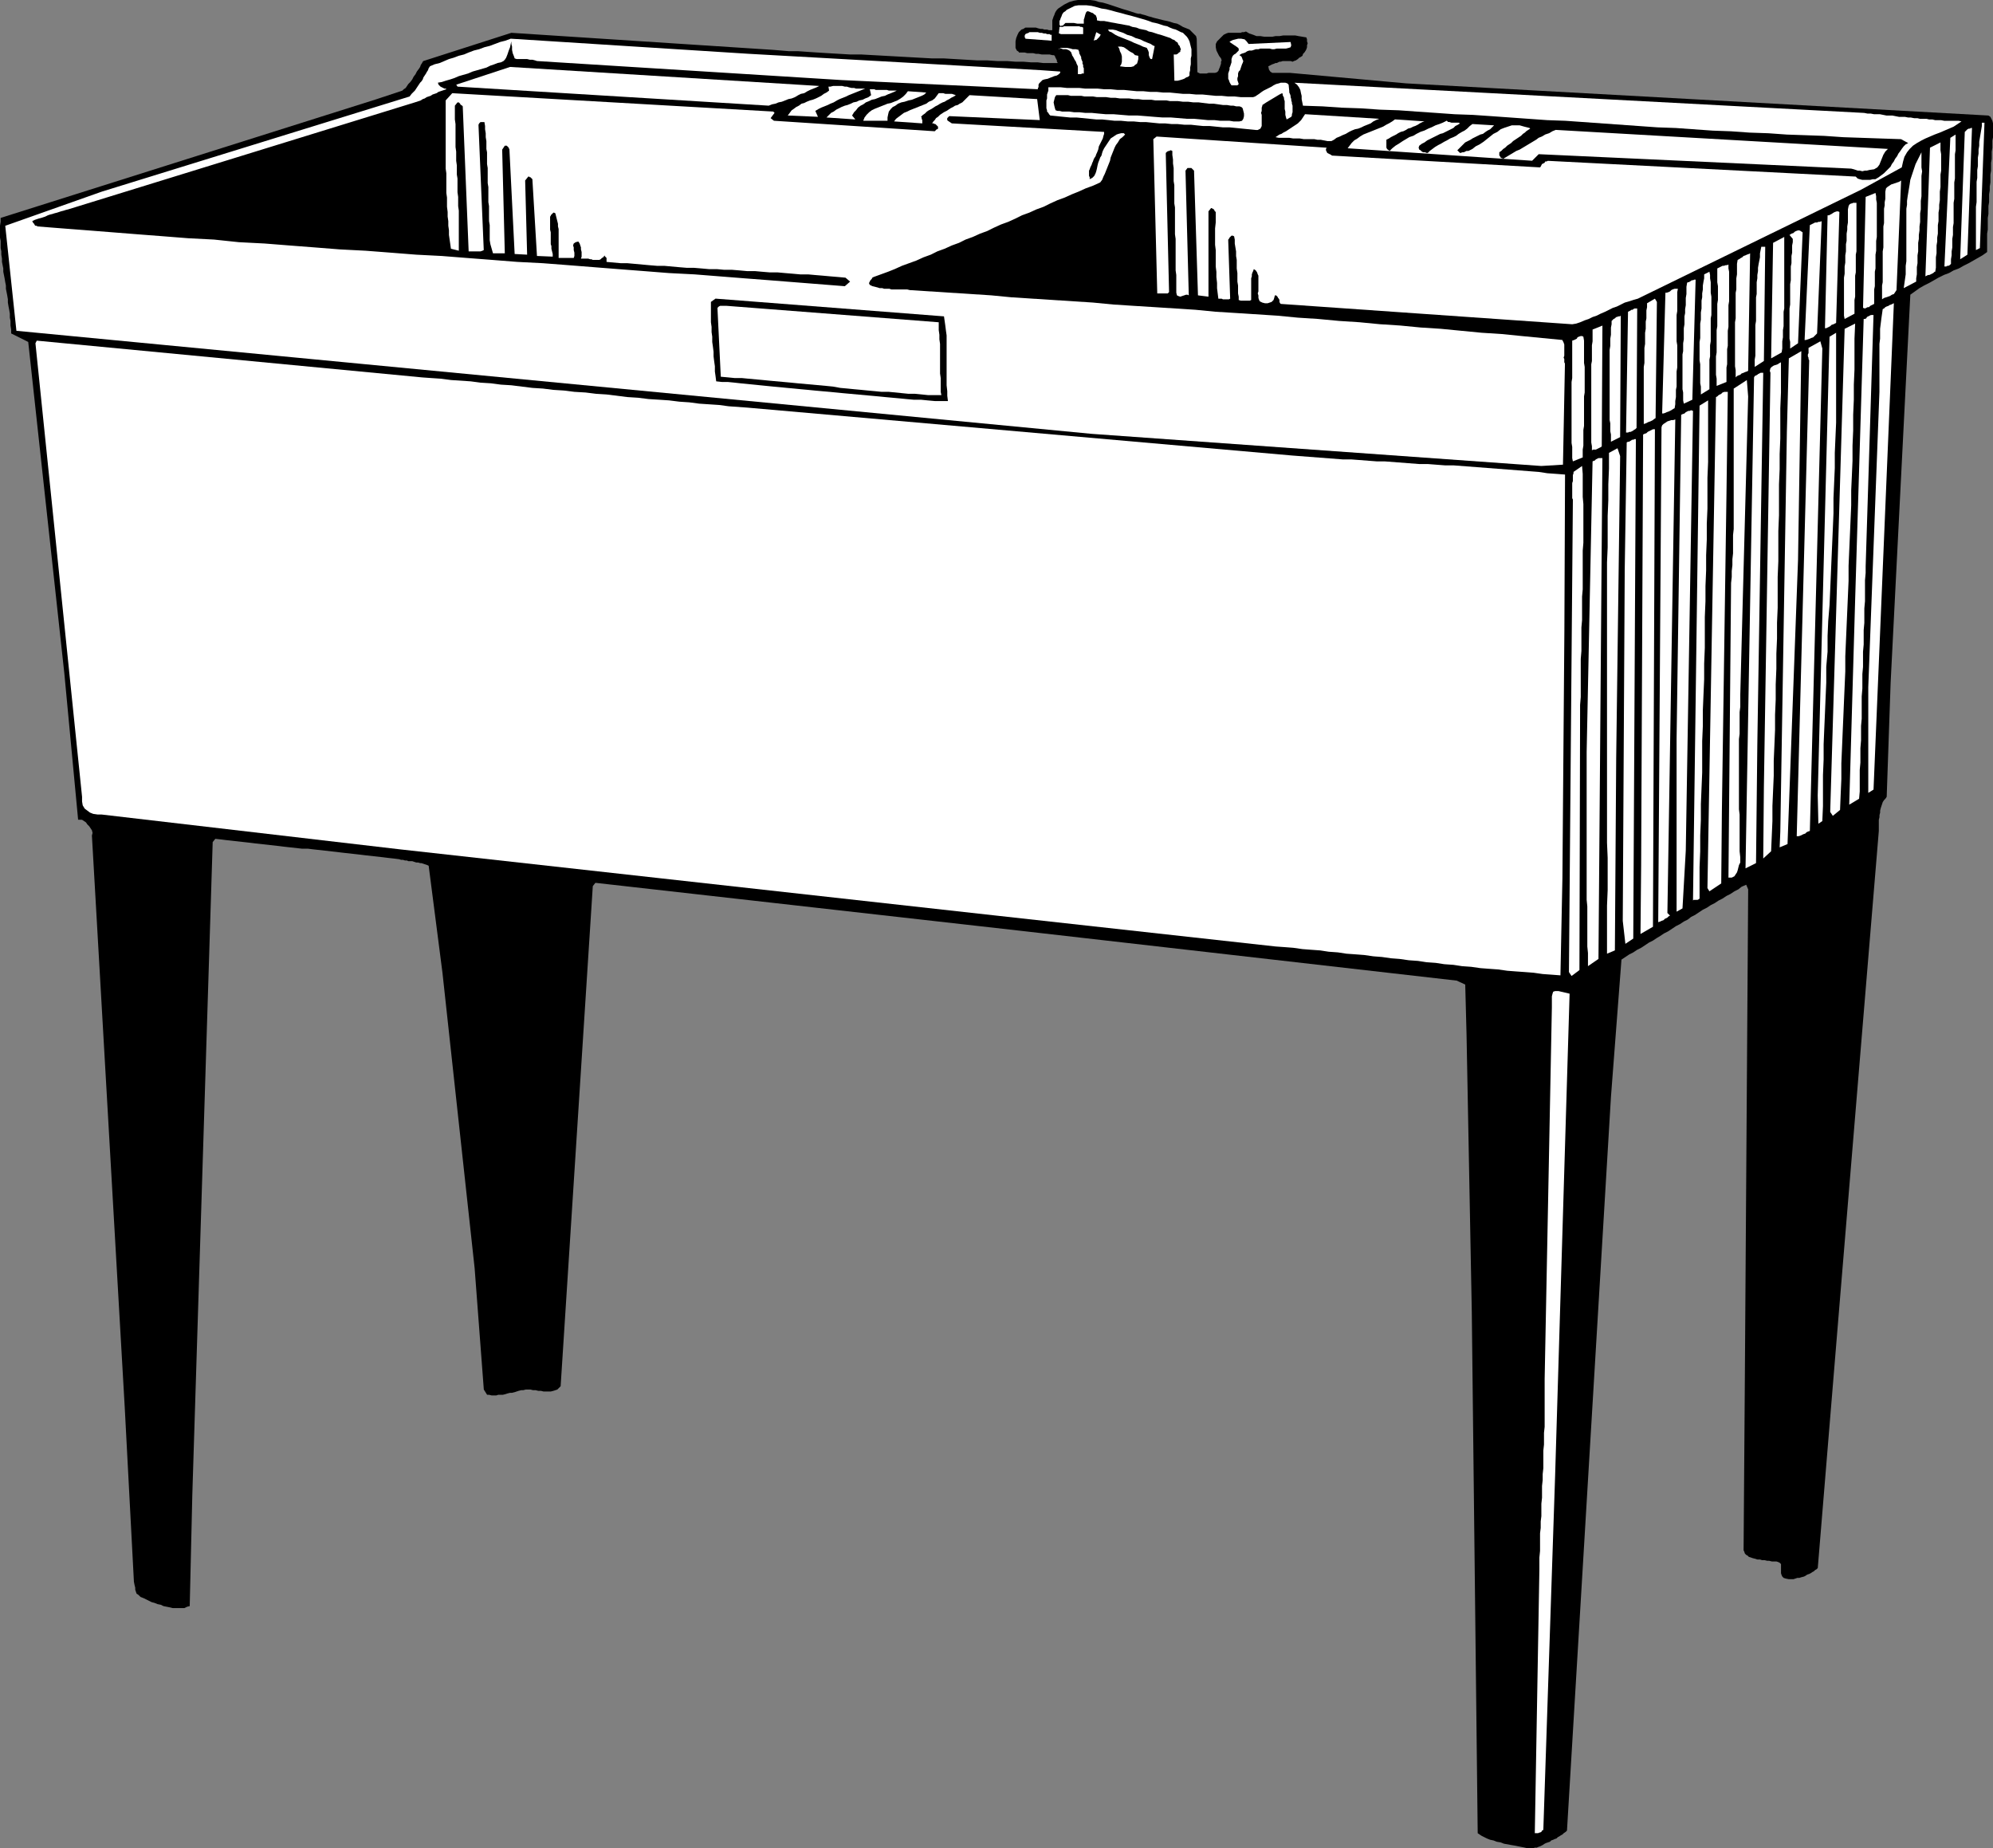 <?xml version="1.0" encoding="UTF-8" standalone="no"?>
<svg
   version="1.0"
   width="129.809mm"
   height="120.378mm"
   id="svg65"
   sodipodi:docname="Utility Sink.wmf"
   xmlns:inkscape="http://www.inkscape.org/namespaces/inkscape"
   xmlns:sodipodi="http://sodipodi.sourceforge.net/DTD/sodipodi-0.dtd"
   xmlns="http://www.w3.org/2000/svg"
   xmlns:svg="http://www.w3.org/2000/svg">
  <rect width="100%" height="100%" fill="#808080" stroke="none"/>
  <sodipodi:namedview
     id="namedview65"
     pagecolor="#ffffff"
     bordercolor="#000000"
     borderopacity="0.25"
     inkscape:showpageshadow="2"
     inkscape:pageopacity="0.0"
     inkscape:pagecheckerboard="0"
     inkscape:deskcolor="#d1d1d1"
     inkscape:document-units="mm" />
  <defs
     id="defs1">
    <pattern
       id="WMFhbasepattern"
       patternUnits="userSpaceOnUse"
       width="6"
       height="6"
       x="0"
       y="0" />
  </defs>
  <path
     style="fill:#000000;fill-opacity:1;fill-rule:evenodd;stroke:none"
     d="m 289.748,5.816 0.646,0.323 0.808,0.485 0.808,0.323 0.808,0.323 0.646,0.646 0.485,0.485 0.485,0.485 0.162,0.646 0.162,8.24 0.646,0.323 h 0.485 0.485 0.646 l 0.485,-0.162 h 0.646 0.485 0.485 l 0.485,-0.162 0.323,-0.323 0.162,-0.485 0.162,-0.323 0.162,-0.485 0.162,-0.485 v -0.485 l 0.162,-0.323 -0.162,-0.485 -0.485,-0.646 -0.323,-0.646 -0.323,-0.646 -0.162,-0.808 v -0.808 l 0.323,-0.646 0.646,-0.646 0.323,-0.323 0.323,-0.323 0.323,-0.323 0.323,-0.162 0.323,-0.162 0.485,-0.162 h 0.485 0.323 0.485 0.485 0.323 0.485 0.485 l 0.323,-0.162 h 0.485 l 0.485,-0.162 0.808,0.485 0.97,0.323 0.808,0.323 h 0.97 l 0.97,0.162 h 0.97 0.97 l 0.808,-0.162 h 0.97 l 0.97,-0.162 h 0.97 0.97 0.97 l 0.808,0.162 0.97,0.162 0.97,0.162 0.162,0.485 v 0.485 l 0.162,0.485 -0.162,0.485 v 0.485 l -0.162,0.485 -0.162,0.323 -0.323,0.485 -0.323,0.323 -0.162,0.485 -0.485,0.323 -0.323,0.162 -0.323,0.323 -0.485,0.323 -0.485,0.162 -0.323,0.162 -0.485,-0.162 h -0.485 -0.323 -0.485 -0.323 -0.323 l -0.485,0.162 h -0.323 l -0.323,0.162 -0.323,0.162 h -0.323 l -0.323,0.162 -0.485,0.162 -0.323,0.162 -0.323,0.162 -0.323,0.162 0.162,0.808 0.323,0.485 0.485,0.323 h 0.808 0.808 0.97 0.97 0.808 l 28.603,2.585 143.339,7.917 0.485,0.323 0.162,0.323 0.323,0.646 0.162,0.646 v 0.646 0.485 0.485 0.162 0.808 0.808 l -0.162,0.808 v 0.969 0.808 l -0.162,0.969 v 0.969 0.808 l -0.162,0.969 v 0.969 0.969 l -0.162,0.969 v 0.969 0.969 l -0.162,0.969 v 0.969 l -0.162,0.969 v 0.969 0.969 l -0.162,0.969 v 0.969 0.969 l -0.162,0.969 v 0.969 0.969 0.969 l -0.162,0.969 v 0.969 0.808 0.969 0.969 0.808 l -1.131,0.808 -1.131,0.646 -1.131,0.646 -1.131,0.646 -1.293,0.646 -1.131,0.646 -1.293,0.485 -1.131,0.646 -1.293,0.485 -1.293,0.646 -1.131,0.646 -1.131,0.646 -1.293,0.646 -1.131,0.646 -1.131,0.808 -1.131,0.808 -4.848,95.486 -0.97,28.113 -0.323,0.485 -0.323,0.323 -0.323,0.485 -0.162,0.485 -0.162,0.485 -0.162,0.485 -0.162,0.646 v 0.485 l -0.162,0.646 v 0.485 l -0.162,0.646 v 0.485 0.485 0.646 0.485 0.646 l -9.534,114.874 -5.494,66.565 -0.323,0.323 -0.323,0.162 -0.323,0.323 -0.323,0.162 -0.485,0.323 -0.323,0.162 -0.485,0.162 -0.485,0.323 -0.323,0.162 -0.646,0.162 -0.485,0.162 h -0.485 l -0.485,0.162 -0.485,0.162 h -0.646 -0.485 l -0.808,-0.162 -0.485,-0.162 -0.323,-0.323 -0.162,-0.323 -0.162,-0.485 v -0.485 -0.485 -0.485 -0.323 -0.162 -0.323 l -0.162,-0.162 -0.162,-0.162 -0.323,-0.162 -0.485,-0.162 h -0.646 -0.485 l -0.646,-0.162 h -0.485 l -0.646,-0.162 h -0.646 l -0.485,-0.162 h -0.646 l -0.485,-0.162 -0.646,-0.162 -0.485,-0.162 -0.485,-0.162 -0.323,-0.323 -0.323,-0.162 -0.323,-0.323 -0.162,-0.485 -0.162,-0.323 0.323,-43.784 0.808,-118.913 -0.485,-1.131 -1.131,0.485 -0.808,0.646 -0.97,0.485 -0.97,0.646 -0.97,0.485 -0.97,0.646 -0.97,0.485 -0.97,0.646 -0.97,0.485 -0.97,0.646 -0.97,0.485 -0.97,0.646 -0.97,0.646 -0.97,0.485 -0.808,0.646 -0.97,0.485 -0.97,0.646 -0.97,0.485 -0.97,0.646 -0.97,0.646 -0.97,0.485 -0.97,0.646 -0.808,0.485 -0.97,0.646 -0.97,0.485 -0.97,0.646 -0.97,0.646 -0.97,0.485 -0.97,0.646 -0.97,0.485 -0.97,0.646 -0.97,0.646 -2.586,33.767 -10.827,180.631 -0.323,0.323 -0.485,0.323 -0.323,0.323 -0.323,0.162 -0.485,0.323 -0.323,0.162 -0.323,0.323 -0.485,0.162 -0.323,0.162 -0.485,0.162 -0.323,0.323 -0.485,0.162 -0.485,0.162 -0.323,0.162 -0.485,0.323 -0.323,0.162 -0.323,0.162 -0.485,0.162 -0.323,0.162 h -0.485 l -0.485,0.162 h -0.323 -0.485 -0.485 l -0.646,-0.162 -0.808,-0.162 -0.808,-0.162 -0.808,-0.162 -0.97,-0.162 -0.808,-0.162 -0.97,-0.162 -0.808,-0.323 -0.97,-0.162 -0.808,-0.323 -0.808,-0.162 -0.808,-0.323 -0.646,-0.323 -0.646,-0.323 -0.485,-0.323 -0.485,-0.323 -1.454,-128.284 -1.293,-68.342 -0.323,-12.279 -2.101,-0.969 -60.762,-6.947 -46.702,-5.332 -104.555,-11.794 -0.646,0.808 -7.918,123.113 -0.323,0.323 -0.485,0.485 -0.485,0.162 -0.485,0.162 -0.646,0.162 h -0.485 -0.646 -0.646 l -0.646,-0.162 h -0.646 l -0.646,-0.162 h -0.646 l -0.646,-0.162 h -0.646 -0.485 l -0.646,0.162 h -0.485 l -0.646,0.162 -0.485,0.162 -0.485,0.162 -0.646,0.162 h -0.485 l -0.646,0.162 -0.485,0.162 -0.646,0.162 h -0.485 -0.646 l -0.485,0.162 h -0.646 -0.485 l -0.646,-0.162 h -0.485 l -0.808,-1.293 -2.262,-29.89 -7.918,-72.705 -3.394,-26.335 -0.323,-0.162 -0.485,-0.162 -0.485,-0.162 -0.485,-0.162 h -0.323 l -0.485,-0.162 h -0.485 l -0.485,-0.162 -0.485,-0.162 h -0.323 -0.646 l -0.323,-0.162 h -0.485 l -0.485,-0.162 h -0.485 l -0.485,-0.162 -1.293,-0.162 -1.454,-0.162 -1.293,-0.162 -1.454,-0.162 -1.454,-0.162 -1.454,-0.162 -1.293,-0.162 -1.454,-0.162 -1.454,-0.162 -1.454,-0.162 -1.293,-0.162 -1.454,-0.162 -1.454,-0.162 -1.454,-0.162 -1.454,-0.162 -1.293,-0.162 h -1.454 l -1.454,-0.162 -1.454,-0.162 -1.454,-0.162 -1.293,-0.162 -1.454,-0.162 -1.454,-0.162 -1.454,-0.162 -1.454,-0.162 -1.293,-0.162 -1.454,-0.162 -1.454,-0.162 -1.454,-0.162 -1.454,-0.162 -1.293,-0.162 -1.454,-0.162 -0.646,0.808 -5.01,160.435 -0.646,27.628 -0.646,0.162 -0.646,0.323 h -0.646 -0.646 -0.808 -0.808 l -0.646,-0.162 -0.808,-0.162 -0.808,-0.162 -0.646,-0.323 -0.808,-0.162 -0.808,-0.323 -0.646,-0.162 -0.646,-0.323 -0.646,-0.323 -0.646,-0.323 -0.808,-0.323 -0.485,-0.485 -0.485,-0.323 -0.162,-0.485 -0.162,-0.485 v -0.485 l -0.162,-0.646 -0.162,-0.808 -2.262,-42.977 -8.08,-140.724 0.162,-0.646 -0.162,-0.646 -0.323,-0.485 -0.323,-0.485 -0.485,-0.485 -0.323,-0.485 -0.485,-0.323 -0.485,-0.323 H 19.23 L 15.837,165.767 6.949,84.176 2.747,82.076 V 81.106 L 2.586,80.137 V 79.006 L 2.424,78.198 V 77.229 L 2.262,76.259 2.101,75.451 1.939,74.482 V 73.674 L 1.778,72.705 1.616,71.897 1.454,71.089 V 70.281 L 1.293,69.473 1.131,68.504 0.97,67.696 0.808,66.888 V 66.081 L 0.646,65.273 0.485,64.465 v -0.808 L 0.323,62.688 V 61.88 L 0.162,61.072 V 60.103 59.295 L 0,58.487 V 57.518 56.548 55.579 L 0.162,54.609 V 53.64 L 92.758,24.396 l 6.302,-2.1 0.323,-0.323 0.485,-0.323 0.323,-0.485 0.323,-0.485 0.485,-0.485 0.485,-0.646 0.323,-0.646 0.485,-0.646 0.323,-0.646 0.485,-0.646 0.323,-0.485 0.162,-0.485 0.323,-0.485 0.162,-0.323 0.162,-0.162 v 0 l 21.654,-6.947 64.478,4.201 1.939,0.162 1.939,0.162 h 2.262 l 2.262,0.162 2.424,0.162 2.586,0.162 2.747,0.162 2.747,0.162 h 2.747 l 2.909,0.162 2.909,0.162 2.909,0.162 2.909,0.162 2.909,0.162 2.909,0.162 h 2.909 l 2.747,0.162 2.747,0.162 2.747,0.162 h 2.424 l 2.424,0.162 h 2.424 l 2.101,0.162 h 1.939 l 1.939,0.162 h 1.616 l 1.293,0.162 h 1.293 0.97 0.646 0.485 0.162 v -0.162 l -0.162,-0.162 v -0.323 l -0.162,-0.323 -0.162,-0.323 -0.162,-0.323 v -0.162 l -0.323,-0.162 h -0.323 l -0.646,-0.162 h -0.646 -0.646 -0.646 l -0.808,-0.162 h -0.646 l -0.646,-0.162 h -0.808 -0.646 l -0.646,-0.162 h -0.485 -0.323 -0.485 -0.162 v -0.162 l -0.485,-0.323 -0.323,-0.646 v -0.646 -0.969 l 0.162,-0.808 0.323,-0.808 0.323,-0.646 0.323,-0.323 0.323,-0.323 0.485,-0.162 0.485,-0.323 h 0.485 0.485 0.485 0.646 0.485 l 0.485,0.162 0.646,0.162 h 0.485 l 0.485,0.162 h 0.646 l 0.485,0.162 h 0.323 0.485 V 6.786 6.14 5.655 5.009 l 0.162,-0.485 0.162,-0.485 0.162,-0.323 0.162,-0.485 0.162,-0.323 0.323,-0.485 0.323,-0.323 0.485,-0.323 0.485,-0.323 0.485,-0.323 0.646,-0.323 0.646,-0.323 1.131,-0.323 L 265.347,0 h 1.131 0.97 0.97 l 1.131,0.162 0.97,0.323 0.97,0.162 1.131,0.323 0.97,0.323 0.97,0.323 0.97,0.323 0.97,0.323 1.131,0.323 0.97,0.323 0.97,0.323 0.646,0.162 h 0.485 l 0.485,0.162 0.646,0.162 0.485,0.162 0.485,0.162 0.646,0.162 0.485,0.162 0.646,0.162 0.646,0.162 0.646,0.162 0.646,0.162 0.808,0.162 0.646,0.162 0.97,0.323 z"
     id="path1" />
  <path
     style="fill:#ffffff;fill-opacity:1;fill-rule:evenodd;stroke:none"
     d="m 270.033,1.777 1.131,0.323 1.131,0.162 1.293,0.323 1.131,0.323 1.293,0.323 1.131,0.323 1.293,0.323 1.131,0.323 1.131,0.323 1.131,0.323 0.97,0.323 0.808,0.323 0.808,0.162 0.646,0.162 0.485,0.162 0.485,0.162 0.485,0.162 0.808,0.162 0.646,0.323 0.808,0.323 0.646,0.162 0.646,0.323 0.646,0.323 0.485,0.162 0.485,0.485 0.485,0.485 0.323,0.485 0.323,0.646 0.162,0.646 0.162,0.646 0.162,0.646 v 0.808 0.808 l -0.162,0.646 v 0.808 0.646 l -0.162,0.808 v 0.646 l -0.162,0.646 v 0.646 l -0.323,0.323 -0.485,0.162 -0.485,0.323 -0.485,0.162 -0.485,0.162 -0.646,0.162 h -0.323 -0.485 l -0.162,-6.463 h 0.323 0.323 l 0.323,-0.162 0.323,-0.323 0.323,-0.162 v -0.323 l 0.162,-0.323 -0.162,-0.323 -0.162,-0.485 -0.323,-0.323 -0.162,-0.485 -0.485,-0.323 -0.323,-0.323 -0.485,-0.162 -0.485,-0.323 -0.485,-0.162 -0.485,-0.162 -0.485,-0.162 -0.485,-0.162 -0.485,-0.162 -0.646,-0.162 -0.485,-0.162 -0.485,-0.162 -0.485,-0.162 -0.808,-0.162 -0.646,-0.323 -0.808,-0.162 -0.808,-0.162 -0.808,-0.323 -0.97,-0.162 -0.808,-0.323 -0.97,-0.162 -0.808,-0.162 -0.97,-0.162 -0.808,-0.162 -0.97,-0.162 -0.808,-0.162 -0.808,-0.162 h -0.97 L 270.033,5.009 V 4.524 l -0.162,-0.485 -0.162,-0.323 -0.323,-0.162 -0.323,-0.323 -0.485,-0.162 -0.323,-0.162 -0.485,-0.162 -0.323,0.162 -0.162,0.323 -0.162,0.485 -0.162,0.646 -0.162,0.485 v 0.485 0.323 0.162 h -0.162 -0.323 -0.485 -0.646 l -0.808,-0.162 h -0.646 -0.808 -0.646 l -0.323,0.323 -0.323,0.323 h -0.323 l -0.162,0.162 -0.162,-0.162 -0.162,-0.162 V 5.816 5.493 5.17 l 0.162,-0.323 0.162,-0.485 0.162,-0.323 0.162,-0.485 0.323,-0.485 0.485,-0.323 0.323,-0.323 0.646,-0.323 0.646,-0.323 0.646,-0.323 0.97,-0.162 h 0.97 0.97 l 1.293,0.162 z"
     id="path2" />
  <path
     style="fill:#ffffff;fill-opacity:1;fill-rule:evenodd;stroke:none"
     d="m 266.64,7.109 v 1.293 h -0.162 -0.162 -0.323 -0.323 -0.485 -0.485 -0.485 -0.485 -0.485 -0.485 -0.485 -0.485 -0.323 -0.323 l -0.323,-0.162 h -0.162 l 0.162,-1.616 h 0.162 0.162 0.485 l 0.323,-0.162 h 0.646 0.485 0.485 0.485 0.646 0.485 0.485 l 0.323,0.162 h 0.323 l 0.323,0.162 v 0.162 z"
     id="path3" />
  <path
     style="fill:#ffffff;fill-opacity:1;fill-rule:evenodd;stroke:none"
     d="m 307.363,10.825 10.342,-0.485 0.162,0.808 -0.162,0.485 -0.485,0.162 -0.646,0.162 h -0.808 -0.808 -0.646 l -0.646,0.162 h -0.485 l -0.646,-0.162 h -0.646 -0.485 -0.646 -0.485 l -0.485,0.162 h -0.646 l -0.485,0.162 -0.485,0.162 h -0.646 l -0.485,0.162 -0.485,0.323 -0.485,0.162 -0.485,0.162 -0.485,0.323 0.485,0.323 0.162,0.323 0.162,0.485 0.162,0.323 -0.162,0.485 -0.162,0.323 -0.162,0.485 -0.162,0.485 -0.162,0.485 -0.323,0.323 -0.162,0.485 v 0.646 l -0.162,0.485 v 0.485 l 0.162,0.485 0.162,0.485 -0.162,0.162 -0.162,0.162 h -0.323 -0.162 -0.323 -0.162 -0.323 -0.162 l -0.323,-0.485 -0.162,-0.323 -0.162,-0.485 -0.162,-0.323 V 18.903 18.419 18.095 l 0.162,-0.485 0.162,-0.485 v -0.485 l 0.162,-0.323 0.162,-0.485 0.162,-0.485 v -0.485 -0.323 l 0.162,-0.485 0.162,-0.323 0.323,-0.323 0.323,-0.162 0.323,-0.323 0.323,-0.323 0.162,-0.162 v -0.485 l -0.323,-0.323 -1.939,-1.293 0.162,-0.162 0.646,-0.323 0.646,-0.162 0.646,-0.162 h 0.808 l 0.808,0.162 0.485,0.485 z"
     id="path4" />
  <path
     style="fill:#ffffff;fill-opacity:1;fill-rule:evenodd;stroke:none"
     d="m 271.003,8.563 -0.162,0.162 -0.162,0.323 -0.162,0.162 -0.323,0.323 -0.162,0.162 -0.162,0.162 h -0.323 l -0.323,0.162 0.646,-2.1 z"
     id="path5" />
  <path
     style="fill:#ffffff;fill-opacity:1;fill-rule:evenodd;stroke:none"
     d="m 283.608,14.541 h -0.323 l -0.162,-0.162 -0.162,-0.323 -0.162,-0.485 v -0.646 l -0.162,-0.485 -0.162,-0.323 -0.162,-0.323 -0.485,-0.162 -0.485,-0.162 -0.646,-0.323 -0.808,-0.323 -0.808,-0.323 -0.646,-0.323 -0.808,-0.323 -0.808,-0.323 -0.808,-0.323 -0.808,-0.323 -0.646,-0.323 -0.485,-0.323 -0.485,-0.323 -0.485,-0.162 -0.162,-0.162 -0.162,-0.323 h 0.162 0.485 0.485 l 0.808,0.162 0.808,0.323 0.97,0.323 0.97,0.485 1.131,0.323 0.97,0.485 1.131,0.323 0.97,0.485 0.808,0.323 0.808,0.323 0.485,0.323 0.323,0.162 h 0.162 z"
     id="path6" />
  <path
     style="fill:#ffffff;fill-opacity:1;fill-rule:evenodd;stroke:none"
     d="m 280.214,13.733 v 0.808 l -0.162,0.646 -0.162,0.485 -0.485,0.323 -0.323,0.323 -0.646,0.162 h -0.646 -0.808 l -1.293,-0.162 0.323,-0.485 0.162,-0.646 v -0.646 -0.646 l -0.162,-0.646 -0.323,-0.646 -0.162,-0.646 -0.323,-0.485 h 0.808 l 0.646,0.162 0.485,0.323 0.646,0.485 0.485,0.323 0.646,0.323 0.485,0.485 z"
     id="path7" />
  <path
     style="fill:#ffffff;fill-opacity:1;fill-rule:evenodd;stroke:none"
     d="m 266.801,18.095 h -0.162 -0.162 -0.162 l -0.162,0.162 h -0.162 -0.323 -0.162 -0.162 V 17.449 16.803 16.318 l -0.323,-0.646 -0.162,-0.485 -0.323,-0.485 -0.323,-0.646 -0.323,-0.485 v -0.162 0 l -0.162,-0.323 v -0.162 l -0.162,-0.162 -0.323,-0.323 -0.323,-0.162 -0.485,-0.162 h -0.485 -0.323 l -0.323,-0.162 h -0.323 -0.162 -0.162 v 0.162 0 l 0.485,-0.323 h 0.485 0.646 0.485 l 0.808,0.162 0.485,0.162 h 0.808 l 0.646,0.162 v 0.162 l 0.162,0.323 v 0.323 l 0.162,0.323 0.162,0.323 0.162,0.323 v 0.323 l 0.162,0.485 0.162,0.323 v 0.485 l 0.162,0.323 v 0.485 l 0.162,0.323 v 0.485 0.323 z"
     id="path8" />
  <path
     style="fill:#ffffff;fill-opacity:1;fill-rule:evenodd;stroke:none"
     d="m 260.984,17.611 v 0.323 l -0.323,0.323 -0.485,0.323 -0.646,0.162 -0.808,0.323 -0.808,0.323 -0.808,0.162 -0.485,0.162 -0.323,0.323 -0.323,0.323 -0.162,0.162 -0.162,0.323 v 0.323 0.323 l -0.162,0.162 v 0.323 l -48.318,-2.262 -74.982,-4.685 -0.485,-0.162 -0.646,-0.162 h -0.646 l -0.646,-0.162 h -0.646 -0.808 -0.646 -0.485 l -0.485,-0.162 -0.162,-0.485 -0.323,-0.808 -0.162,-0.808 v -0.808 l -0.162,-0.646 v -0.646 -0.162 0.162 l -0.162,0.646 -0.162,0.808 -0.323,0.808 -0.323,0.969 -0.323,0.808 -0.323,0.485 -0.323,0.323 -0.646,0.323 -0.808,0.162 -0.808,0.323 -0.97,0.323 -0.97,0.485 -1.131,0.323 -1.131,0.323 -1.131,0.323 -1.131,0.485 -1.131,0.323 -1.131,0.323 -1.131,0.485 -0.97,0.323 -1.131,0.323 -0.97,0.323 -0.97,0.162 0.162,0.485 0.162,0.162 0.323,0.323 0.323,0.162 0.323,0.162 0.323,0.162 h 0.323 l 0.162,0.162 -0.485,0.162 -0.485,0.162 -0.485,0.162 -0.485,0.162 -0.485,0.323 -0.485,0.162 -0.485,0.162 -0.485,0.323 -0.485,0.162 -0.485,0.162 -0.485,0.323 -0.485,0.162 -0.485,0.323 -0.485,0.162 -0.485,0.162 -0.485,0.162 -85.325,26.335 -0.646,0.162 -0.485,0.162 -0.646,0.162 -0.485,0.162 -0.485,0.162 -0.646,0.162 -0.485,0.162 -0.646,0.162 -0.485,0.162 -0.646,0.323 -0.485,0.162 -0.485,0.162 -0.646,0.162 -0.485,0.162 -0.485,0.162 -0.646,0.323 0.162,0.162 v 0.162 l 0.162,0.162 0.162,0.162 0.162,0.323 0.162,0.162 h 0.323 l 0.162,0.162 6.141,0.485 6.302,0.485 6.141,0.485 6.141,0.485 6.302,0.485 6.141,0.485 6.302,0.323 6.141,0.646 6.302,0.323 6.141,0.485 6.302,0.485 6.141,0.485 6.302,0.323 6.302,0.485 6.141,0.485 6.302,0.323 6.141,0.485 6.302,0.485 6.141,0.485 6.302,0.323 6.302,0.485 6.141,0.485 6.141,0.485 6.302,0.485 6.141,0.485 6.302,0.323 6.141,0.485 6.141,0.485 6.302,0.485 6.141,0.485 6.141,0.485 6.141,0.485 1.293,-1.131 -1.131,-0.969 -1.778,-0.162 -1.939,-0.162 -1.778,-0.162 -1.939,-0.162 -1.778,-0.162 h -1.939 l -1.778,-0.162 -1.939,-0.162 -1.778,-0.162 h -1.939 l -1.939,-0.162 -1.778,-0.162 h -1.939 l -1.778,-0.162 -1.939,-0.162 h -1.939 l -1.778,-0.162 h -1.939 l -1.778,-0.162 -1.939,-0.162 h -1.778 l -1.939,-0.162 -1.778,-0.162 -1.778,-0.162 h -1.778 l -1.939,-0.162 -1.778,-0.162 -1.778,-0.162 -1.778,-0.162 h -1.616 l -1.778,-0.162 -1.778,-0.162 V 64.142 63.98 63.819 63.495 l -0.162,-0.162 -0.162,-0.162 -0.162,-0.162 v -0.162 l -0.323,0.485 -0.323,0.162 -0.323,0.323 -0.323,0.162 h -0.323 -0.323 -0.323 -0.323 -0.323 l -0.323,-0.162 h -0.323 l -0.485,-0.162 h -0.323 -0.485 -0.485 -0.485 l 0.162,-0.485 v -0.646 -0.485 l -0.162,-0.646 v -0.485 l -0.162,-0.485 -0.162,-0.485 -0.323,-0.485 -0.646,0.162 -0.485,0.323 -0.162,0.485 0.162,0.485 v 0.646 l 0.162,0.646 v 0.808 l -0.162,0.485 h -3.717 v -0.808 -0.646 -0.646 -0.808 -0.646 -0.646 -0.808 -0.646 -0.646 -0.808 l -0.162,-0.646 v -0.646 l -0.162,-0.646 -0.162,-0.646 -0.162,-0.646 -0.162,-0.646 -0.323,-0.162 h -0.162 l -0.162,0.162 -0.162,0.162 -0.162,0.162 -0.162,0.162 v 0.162 l -0.162,0.162 v 0.646 0.646 0.646 0.646 0.646 l 0.162,0.646 v 0.485 0.646 0.485 0.646 0.646 l 0.162,0.485 v 0.646 l 0.162,0.646 0.162,0.646 v 0.646 l -3.878,-0.162 -1.131,-18.903 -0.162,-0.162 v 0 l -0.162,-0.162 -0.162,-0.162 h -0.162 l -0.162,-0.162 h -0.162 l -0.162,0.162 -0.646,0.808 0.485,18.257 -3.07,-0.162 -1.293,-25.851 -0.162,-0.162 v -0.162 l -0.162,-0.162 -0.162,-0.162 -0.162,-0.162 h -0.162 v 0 h -0.323 l -0.646,0.969 0.646,25.527 h -0.323 -0.323 -0.323 -0.323 -0.485 -0.323 -0.323 -0.485 l -0.646,-2.262 -0.162,-0.969 v -0.808 -0.969 -0.969 -0.969 l -0.162,-0.969 V 53.478 52.671 51.701 50.732 l -0.162,-0.969 v -0.969 -0.969 -0.808 -0.969 l -0.162,-0.969 v -0.969 -0.969 -0.969 -0.808 l -0.162,-0.969 v -0.969 -0.969 -0.969 l -0.162,-0.808 v -0.969 -0.969 l -0.162,-0.969 V 32.798 l -0.162,-0.969 v -0.808 l -0.162,-0.969 h -0.162 -0.323 -0.323 -0.162 l -0.162,0.162 -0.162,0.162 -0.162,0.323 v 0.162 l 1.293,30.698 -0.323,0.162 -0.485,0.162 h -0.485 -0.485 -0.646 -0.485 -0.485 -0.323 l -1.454,-35.706 -0.162,-0.162 -0.162,-0.162 h -0.162 l -0.162,-0.323 v 0 l -0.162,-0.162 -0.162,-0.162 h -0.323 l -0.646,0.808 v 1.131 1.131 1.131 l 0.162,1.131 v 1.131 1.131 1.131 1.131 1.131 l 0.162,1.131 v 1.131 1.131 l 0.162,1.131 v 1.131 1.131 l 0.162,0.969 v 1.131 1.131 1.131 l 0.162,1.131 v 1.131 1.131 l 0.162,1.131 v 1.131 0.969 1.131 1.131 1.131 1.131 0.969 1.131 1.131 l -1.939,-0.485 -0.162,-1.131 -0.162,-1.131 -0.162,-1.131 v -1.131 l -0.162,-1.131 v -1.131 l -0.162,-1.131 v -1.131 l -0.162,-1.293 v -1.131 -1.131 l -0.162,-1.131 v -1.293 -1.131 -1.131 -1.293 l -0.162,-1.131 v -1.131 -1.131 -1.131 -1.293 -0.969 -1.293 -1.131 -1.131 -1.131 -1.131 -1.131 -0.969 -1.131 -1.131 -0.969 l 1.616,-1.777 79.022,4.524 0.323,0.323 -0.97,1.293 0.808,0.646 39.592,2.585 0.162,-0.162 0.162,-0.162 0.162,-0.162 h 0.162 l 0.162,-0.162 v -0.162 -0.162 -0.162 l -0.162,-0.162 -0.162,-0.162 -0.162,-0.162 -0.162,-0.162 h -0.162 l -0.323,-0.162 h -0.162 -0.162 l 0.323,-0.485 0.323,-0.323 0.323,-0.485 0.485,-0.323 0.485,-0.485 0.485,-0.323 0.485,-0.323 0.646,-0.323 0.485,-0.323 0.485,-0.323 0.646,-0.323 0.485,-0.323 0.646,-0.162 0.485,-0.323 0.646,-0.323 0.485,-0.485 1.293,-1.293 16.645,0.969 0.646,5.17 -22.139,-0.969 h -0.162 l -0.162,0.162 -0.162,0.162 -0.162,0.162 v 0.162 0.162 0.162 l 0.162,0.162 0.97,0.646 37.491,2.1 v 0.485 l -0.162,0.485 -0.162,0.646 -0.323,0.646 -0.323,0.646 -0.323,0.646 -0.162,0.808 -0.323,0.808 -0.162,0.323 -0.162,0.485 -0.323,0.485 -0.162,0.323 -0.162,0.485 -0.162,0.323 -0.162,0.485 -0.162,0.323 -0.162,0.323 -0.162,0.485 -0.162,0.323 v 0.485 0.323 0.485 l 0.162,0.323 v 0.485 l 0.646,-0.323 0.485,-0.485 0.323,-0.646 0.162,-0.485 0.162,-0.646 0.162,-0.808 0.162,-0.646 0.323,-0.808 0.162,-0.485 0.323,-0.485 0.162,-0.646 0.162,-0.485 0.323,-0.646 0.323,-0.485 0.323,-0.485 0.323,-0.485 0.323,-0.485 0.323,-0.485 0.485,-0.323 0.485,-0.323 0.485,-0.323 0.485,-0.162 0.646,-0.162 h 0.646 l 0.323,0.323 -0.646,0.646 -0.646,0.485 -0.485,0.808 -0.485,0.646 -0.323,0.646 -0.323,0.808 -0.323,0.808 -0.323,0.808 -0.162,0.808 -0.323,0.808 -0.323,0.808 -0.323,0.808 -0.323,0.808 -0.323,0.646 -0.323,0.808 -0.485,0.646 -1.778,0.808 -1.778,0.646 -1.778,0.808 -1.616,0.646 -1.778,0.808 -1.778,0.646 -1.778,0.808 -1.616,0.808 -1.778,0.646 -1.778,0.808 -1.778,0.646 -1.616,0.808 -1.778,0.808 -1.778,0.646 -1.778,0.808 -1.616,0.808 -1.778,0.646 -1.778,0.808 -1.778,0.646 -1.616,0.808 -1.778,0.646 -1.778,0.808 -1.778,0.646 -1.616,0.808 -1.778,0.646 -1.778,0.808 -1.778,0.646 -1.778,0.646 -1.778,0.808 -1.616,0.646 -1.778,0.646 -1.778,0.646 -0.323,0.162 -0.162,0.323 -0.162,0.162 -0.162,0.162 -0.162,0.323 -0.162,0.323 v 0.162 l 0.162,0.323 0.646,0.323 0.646,0.162 0.646,0.162 0.485,0.162 h 0.646 l 0.485,0.162 h 0.646 0.646 l 0.485,0.162 h 0.646 0.485 0.646 0.646 0.646 0.808 l 0.646,0.162 5.01,0.323 5.01,0.323 5.01,0.323 5.01,0.323 5.01,0.485 5.01,0.323 5.01,0.323 5.01,0.323 5.01,0.323 5.01,0.485 5.01,0.323 5.171,0.323 5.01,0.323 5.01,0.323 5.01,0.485 5.171,0.323 5.01,0.323 5.01,0.323 5.01,0.485 5.01,0.323 5.171,0.485 5.01,0.323 5.01,0.485 5.01,0.323 5.01,0.485 5.01,0.323 5.01,0.485 5.01,0.485 5.01,0.323 4.848,0.485 5.01,0.485 5.01,0.485 0.162,0.323 0.162,0.323 0.162,0.485 v 0.323 0.323 0.323 0.323 0.323 0.485 0.323 0.323 l -0.162,0.485 0.162,0.323 v 0.323 0.485 l 0.162,0.323 -0.485,24.881 -5.333,0.323 L 268.74,106.795 4.04,81.429 1.293,55.579 25.048,47.177 100.838,23.75 l 0.485,-0.646 0.323,-0.323 0.485,-0.485 0.323,-0.485 0.323,-0.485 0.323,-0.485 0.323,-0.485 0.323,-0.323 0.323,-0.485 0.162,-0.485 0.323,-0.485 0.323,-0.485 0.162,-0.323 0.323,-0.485 0.162,-0.485 0.323,-0.485 1.131,-0.485 1.293,-0.323 1.131,-0.485 1.131,-0.485 1.131,-0.323 1.293,-0.485 1.293,-0.323 1.131,-0.485 1.293,-0.485 1.293,-0.323 1.293,-0.485 1.293,-0.323 1.293,-0.485 1.293,-0.485 1.293,-0.323 1.293,-0.485 58.499,3.716 72.074,4.039 z"
     id="path9" />
  <path
     style="fill:#ffffff;fill-opacity:1;fill-rule:evenodd;stroke:none"
     d="m 482.86,29.89 -0.97,0.646 -0.97,0.646 -1.131,0.485 -1.131,0.485 -1.131,0.485 -1.293,0.485 -1.131,0.485 -1.131,0.485 -0.97,0.485 -1.131,0.646 -0.97,0.646 -0.808,0.808 -0.646,0.808 -0.646,1.131 -0.323,1.131 -0.323,1.454 -10.019,5.493 -54.944,26.82 -1.131,0.323 -0.97,0.323 -1.131,0.323 -0.97,0.485 -0.97,0.485 -0.97,0.323 -0.97,0.485 -0.97,0.485 -1.131,0.485 -0.97,0.485 -0.97,0.323 -0.97,0.485 -0.97,0.323 -1.131,0.485 -0.97,0.323 -0.97,0.162 -71.75,-5.009 -0.162,-0.162 -0.162,-0.323 v -0.485 l -0.162,-0.323 -0.162,-0.162 -0.162,-0.323 -0.323,-0.323 h -0.323 l -0.162,0.646 -0.162,0.485 -0.485,0.485 -0.485,0.162 -0.485,0.162 h -0.646 l -0.646,-0.162 -0.646,-0.323 -0.162,-0.323 -0.162,-0.485 V 72.705 l -0.162,-0.485 0.162,-0.485 V 71.089 70.604 69.958 69.473 68.989 68.504 67.858 l -0.162,-0.323 -0.162,-0.485 -0.323,-0.485 -0.485,-0.323 -0.162,0.485 -0.162,0.323 -0.162,0.485 v 0.485 l -0.162,0.485 v 0.485 0.485 0.485 0.485 0.485 0.485 0.485 0.485 0.485 0.485 0.485 l -0.323,0.162 h -0.323 -0.485 -0.323 -0.485 -0.323 -0.323 l -0.485,-0.162 v -0.808 l -0.162,-0.808 v -0.969 -0.969 l -0.162,-0.969 v -1.131 -0.969 l -0.162,-1.131 v -0.969 -1.131 l -0.162,-0.969 v -1.131 l -0.162,-0.969 -0.162,-0.969 v -0.969 l -0.162,-0.808 -0.323,-0.162 h -0.162 -0.162 l -0.162,0.162 -0.162,0.162 -0.162,0.162 -0.162,0.323 -0.162,0.162 0.485,14.541 -0.323,0.162 h -0.485 -0.323 -0.323 -0.323 l -0.323,-0.162 h -0.323 -0.485 l -0.162,-1.293 -0.162,-1.293 v -1.293 l -0.162,-1.454 v -1.293 l -0.162,-1.293 v -1.293 -1.293 -1.454 l -0.162,-1.293 v -1.293 -1.454 -1.293 l 0.162,-1.454 v -1.293 -1.293 l -0.162,-0.162 -0.162,-0.162 V 51.701 l -0.162,-0.162 -0.162,-0.162 h -0.162 l -0.162,-0.162 h -0.162 l -0.646,0.808 v 21.004 l -2.586,-0.323 -0.97,-30.698 -0.162,-0.162 -0.162,-0.162 -0.162,-0.162 -0.162,-0.162 h -0.162 -0.323 -0.162 -0.323 l -0.485,0.646 0.808,30.698 -0.323,-0.162 h -0.323 l -0.485,0.162 -0.485,0.162 -0.485,0.162 -0.485,-0.162 -0.323,-0.162 -0.162,-0.646 V 70.928 69.797 68.827 67.696 l -0.162,-1.131 V 65.434 64.303 63.334 62.203 61.072 59.941 58.81 l -0.162,-1.131 v -0.969 -1.131 -1.131 -1.131 -1.131 -1.131 l -0.162,-0.969 v -1.131 -1.131 -1.131 -1.131 l -0.162,-0.969 v -1.131 -0.969 -1.131 l -0.162,-1.131 v -0.969 l -0.162,-1.131 v -0.969 l -0.323,-0.162 h -0.162 l -0.323,0.162 h -0.162 l -0.323,0.162 -0.162,0.162 -0.162,0.162 v 0.323 l 0.808,33.929 -0.323,0.323 h -0.323 -0.323 -0.485 -0.323 -0.323 -0.485 -0.323 l -0.97,-37.968 0.808,-0.646 41.854,2.747 -0.162,0.323 v 0.323 l 0.162,0.323 0.162,0.323 0.323,0.162 0.323,0.162 0.323,0.162 0.162,0.162 51.227,2.908 0.162,-0.162 0.162,-0.323 0.162,-0.323 0.323,-0.162 0.323,-0.162 0.162,-0.323 h 0.323 l 0.323,-0.162 75.79,3.878 0.485,0.485 0.485,0.162 0.646,0.162 h 0.646 0.646 0.646 l 0.646,-0.162 h 0.646 l 0.808,-0.485 0.646,-0.485 0.646,-0.485 0.485,-0.485 0.646,-0.646 0.485,-0.485 0.323,-0.646 0.485,-0.646 0.323,-0.646 0.485,-0.646 0.323,-0.646 0.485,-0.646 0.323,-0.485 0.485,-0.646 0.485,-0.485 0.646,-0.323 -1.778,-0.969 -4.848,-0.162 -4.686,-0.162 -4.686,-0.162 -4.686,-0.323 -4.525,-0.162 -4.686,-0.162 -4.525,-0.323 -4.686,-0.162 -4.525,-0.323 -4.525,-0.162 -4.525,-0.323 -4.525,-0.323 -4.525,-0.162 -4.525,-0.323 -4.525,-0.323 -4.525,-0.323 -4.525,-0.323 -4.525,-0.323 -4.525,-0.162 -4.525,-0.323 -4.525,-0.323 -4.525,-0.323 -4.686,-0.323 -4.525,-0.162 -4.525,-0.323 -4.686,-0.323 -4.525,-0.323 -4.686,-0.162 -4.686,-0.323 -4.686,-0.162 -4.686,-0.323 -4.848,-0.162 -0.162,-0.808 -0.162,-0.808 v -0.808 l -0.162,-0.646 -0.162,-0.808 -0.323,-0.646 -0.485,-0.646 -0.646,-0.485 140.269,7.432 0.808,0.162 h 0.808 l 0.808,0.162 h 0.646 0.808 l 0.808,0.162 0.808,0.162 h 0.646 0.808 l 0.808,0.162 0.808,0.162 h 0.646 0.808 l 0.808,0.162 h 0.646 l 0.808,0.162 h 0.808 l 0.646,0.162 h 0.808 0.808 l 0.646,0.162 h 0.808 l 0.646,0.162 h 0.808 0.646 l 0.808,0.162 h 0.646 0.808 0.646 0.646 0.808 z"
     id="path10" />
  <path
     style="fill:#ffffff;fill-opacity:1;fill-rule:evenodd;stroke:none"
     d="m 317.382,22.458 v 0.323 l 0.162,0.323 0.162,0.485 v 0.323 l 0.162,0.485 v 0.323 l 0.162,0.485 v 0.323 l 0.162,0.485 v 0.323 0.485 0.485 0.323 l -0.162,0.485 v 0.323 l -0.162,0.323 -1.131,0.646 -0.162,-0.485 -0.162,-0.646 v -0.485 -0.323 l -0.162,-0.646 V 26.497 26.012 25.527 25.204 24.881 l -0.162,-0.485 v -0.323 l -0.162,-0.323 -0.162,-0.323 V 23.104 l -0.162,-0.162 -0.646,0.323 -0.808,0.485 -0.808,0.485 -0.808,0.485 -0.808,0.485 -0.485,0.323 -0.485,0.323 v 0.162 l -0.162,0.485 v 0.323 0.485 l -0.162,0.485 0.162,0.485 v 0.485 0.485 0.485 0.485 0.485 0.323 l -0.162,0.323 -0.162,0.323 -0.323,0.162 -0.323,0.162 h -0.485 l -1.616,-0.162 -1.616,-0.162 -1.616,-0.162 -1.616,-0.162 h -1.616 l -1.616,-0.162 -1.616,-0.162 h -1.616 l -1.616,-0.162 -1.454,-0.162 h -1.616 l -1.616,-0.162 h -1.454 l -1.616,-0.162 h -1.454 l -1.616,-0.162 -1.616,-0.162 h -1.454 l -1.616,-0.162 h -1.454 l -1.616,-0.162 h -1.616 l -1.454,-0.162 -1.616,-0.162 h -1.454 l -1.616,-0.162 -1.616,-0.162 -1.616,-0.162 h -1.616 l -1.616,-0.162 -1.616,-0.162 -1.616,-0.162 -0.323,-0.323 -0.162,-0.323 -0.323,-0.323 v -0.323 l -0.162,-0.485 V 26.174 25.689 25.204 24.72 l 0.162,-0.485 v -0.485 -0.485 l 0.162,-0.485 0.162,-0.485 v -0.485 -0.323 h 1.616 1.454 l 1.454,0.162 h 1.454 1.616 l 1.454,0.162 h 1.616 1.454 l 1.616,0.162 h 1.616 l 1.616,0.162 h 1.616 l 1.616,0.162 1.616,0.162 h 1.616 l 1.616,0.162 h 1.616 l 1.616,0.162 h 1.616 l 1.616,0.162 1.616,0.162 h 1.616 l 1.616,0.162 h 1.616 l 1.616,0.162 1.616,0.162 h 1.454 l 1.616,0.162 h 1.616 l 1.454,0.162 h 1.616 1.454 l 0.485,-0.162 0.485,-0.323 0.485,-0.323 0.646,-0.485 0.485,-0.323 0.646,-0.323 0.646,-0.323 0.646,-0.323 0.485,-0.323 0.646,-0.323 0.646,-0.162 0.485,-0.162 h 0.646 0.485 l 0.485,0.162 0.323,0.323 z"
     id="path11" />
  <path
     style="fill:#ffffff;fill-opacity:1;fill-rule:evenodd;stroke:none"
     d="m 487.385,61.072 -0.97,0.485 V 60.587 59.618 58.81 57.679 56.71 55.74 54.771 53.802 52.832 51.863 50.893 l 0.162,-1.131 v -0.969 -0.969 -0.969 -0.969 -1.131 l 0.162,-0.969 v -0.969 -0.969 l 0.162,-0.969 v -1.131 -0.969 l 0.162,-0.969 v -0.969 l 0.162,-0.969 V 34.898 l 0.162,-0.969 0.162,-0.969 0.162,-0.969 0.162,-0.969 v -0.808 h 0.646 z"
     id="path12" />
  <path
     style="fill:#ffffff;fill-opacity:1;fill-rule:evenodd;stroke:none"
     d="m 484.315,62.688 -1.778,1.131 1.131,-31.344 0.162,-0.162 0.162,-0.162 0.162,-0.162 0.162,-0.162 0.323,-0.162 h 0.323 l 0.162,-0.162 h 0.323 z"
     id="path13" />
  <path
     style="fill:#ffffff;fill-opacity:1;fill-rule:evenodd;stroke:none"
     d="m 480.275,64.95 -0.162,0.162 -0.162,0.162 -0.323,0.162 h -0.162 -0.162 l -0.162,0.162 h -0.323 -0.162 l 1.454,-31.667 1.293,-0.808 v 0.969 0.969 0.969 0.969 l -0.162,0.969 v 0.969 1.131 0.969 0.969 0.969 0.969 l -0.162,0.969 v 0.969 1.131 0.969 0.969 l -0.162,0.969 v 0.969 0.969 1.131 0.969 0.969 l -0.162,0.969 v 0.969 0.969 l -0.162,0.969 v 1.131 0.969 l -0.162,0.969 v 0.969 l -0.162,0.969 z"
     id="path14" />
  <path
     style="fill:#000000;fill-opacity:1;fill-rule:evenodd;stroke:none"
     d="m 305.1,26.174 0.485,0.162 0.323,0.323 0.162,0.646 0.162,0.646 v 0.646 l -0.162,0.646 -0.323,0.485 -0.646,0.162 h -0.323 -0.485 -0.646 l -0.97,-0.162 h -1.131 -1.131 l -1.454,-0.162 h -1.616 l -1.616,-0.162 -1.778,-0.162 h -1.778 l -1.939,-0.162 -1.939,-0.162 h -2.101 l -2.101,-0.162 -1.939,-0.162 -2.101,-0.162 h -2.101 l -1.939,-0.162 -1.939,-0.162 h -1.939 l -1.778,-0.162 -1.616,-0.162 h -1.616 l -1.454,-0.162 h -1.293 l -1.131,-0.162 h -0.97 -0.808 l -0.646,-0.162 h -0.323 -0.162 l -0.485,-0.162 -0.162,-0.485 -0.162,-0.646 -0.162,-0.808 0.162,-0.646 0.162,-0.646 0.323,-0.485 h 0.485 0.162 0.323 0.323 0.485 0.485 0.646 l 0.646,0.162 h 0.808 0.808 0.97 l 0.808,0.162 h 1.131 0.97 l 0.97,0.162 h 1.131 1.131 l 1.131,0.162 h 1.131 l 1.131,0.162 h 1.131 1.131 l 1.131,0.162 h 1.131 l 1.131,0.162 h 0.97 1.131 l 0.97,0.162 h 0.97 0.97 0.808 l 0.808,0.162 h 0.646 1.293 l 1.293,0.162 h 1.293 l 1.293,0.162 h 1.293 l 1.293,0.162 1.293,0.162 h 1.131 l 1.131,0.162 1.131,0.162 h 0.97 l 0.97,0.162 h 0.646 l 0.646,0.162 h 0.485 z"
     id="path15" />
  <path
     style="fill:#ffffff;fill-opacity:1;fill-rule:evenodd;stroke:none"
     d="m 476.396,66.888 h -0.162 l -0.323,0.323 -0.323,0.162 -0.323,0.162 -0.323,0.162 h -0.323 l -0.323,0.162 -0.323,0.162 1.131,-31.667 2.586,-1.293 v 0.969 0.969 l 0.162,0.969 v 0.969 0.969 1.131 0.969 l -0.162,0.969 v 1.131 0.969 0.969 l -0.162,1.131 v 1.131 0.969 l -0.162,1.131 v 0.969 l -0.162,0.969 v 1.131 0.969 l -0.162,0.969 v 1.131 0.969 l -0.162,0.969 v 0.969 l -0.162,0.969 v 0.969 0.969 l -0.162,0.969 v 0.808 0.969 0.808 z"
     id="path16" />
  <path
     style="fill:#ffffff;fill-opacity:1;fill-rule:evenodd;stroke:none"
     d="m 201.677,21.165 -0.646,0.323 -0.808,0.323 -0.808,0.323 -0.646,0.323 -0.808,0.485 -0.808,0.162 -0.646,0.323 -0.808,0.485 -0.808,0.323 -0.808,0.162 -0.808,0.323 -0.808,0.323 -0.808,0.162 -0.808,0.323 -0.808,0.162 -0.808,0.323 -76.598,-4.685 -0.323,-0.485 13.251,-4.362 z"
     id="path17" />
  <path
     style="fill:#ffffff;fill-opacity:1;fill-rule:evenodd;stroke:none"
     d="m 212.989,21.811 -0.808,0.323 -0.808,0.323 -0.808,0.323 -0.808,0.323 -0.808,0.323 -0.646,0.323 -0.808,0.323 -0.808,0.323 -0.646,0.323 -0.808,0.485 -0.808,0.323 -0.646,0.323 -0.808,0.323 -0.808,0.323 -0.646,0.323 -0.808,0.485 0.646,1.454 -7.434,-0.323 0.485,-0.646 0.485,-0.646 0.485,-0.323 0.646,-0.485 0.646,-0.323 0.646,-0.485 0.646,-0.162 0.646,-0.323 0.808,-0.323 0.646,-0.162 0.808,-0.323 0.646,-0.323 0.646,-0.323 0.646,-0.485 0.646,-0.323 0.646,-0.485 -0.162,-0.969 h 0.485 l 0.646,-0.162 h 0.485 0.646 0.485 0.646 l 0.646,0.162 h 0.485 l 0.485,0.162 0.646,0.162 h 0.646 l 0.485,0.162 h 0.646 0.485 0.485 z"
     id="path18" />
  <path
     style="fill:#ffffff;fill-opacity:1;fill-rule:evenodd;stroke:none"
     d="m 220.745,22.296 -0.646,0.323 -0.808,0.323 -0.808,0.323 -0.646,0.323 -0.808,0.162 -0.808,0.323 -0.808,0.323 -0.808,0.162 -0.646,0.323 -0.808,0.323 -0.646,0.485 -0.646,0.323 -0.646,0.485 -0.485,0.646 -0.485,0.485 -0.485,0.808 0.808,0.969 -7.11,-0.485 0.485,-0.485 0.646,-0.646 0.646,-0.323 0.646,-0.485 0.646,-0.323 0.646,-0.323 0.808,-0.323 0.646,-0.162 0.808,-0.323 0.646,-0.323 0.808,-0.162 0.646,-0.323 0.808,-0.162 0.646,-0.323 0.808,-0.323 0.646,-0.485 -0.323,-1.454 h 0.323 0.323 0.485 l 0.323,0.162 h 0.485 0.485 0.485 0.323 0.485 0.485 l 0.485,0.162 h 0.323 0.485 0.485 0.323 z"
     id="path19" />
  <path
     style="fill:#ffffff;fill-opacity:1;fill-rule:evenodd;stroke:none"
     d="m 359.398,30.374 -0.485,0.323 -0.646,0.323 -0.485,0.485 -0.646,0.323 -0.646,0.323 -0.646,0.323 -0.646,0.323 -0.646,0.162 -0.646,0.323 -0.646,0.323 -0.646,0.323 -0.646,0.323 -0.646,0.323 -0.646,0.485 -0.646,0.323 -0.646,0.485 -0.162,0.485 0.162,0.485 0.323,0.162 0.323,0.323 0.323,0.162 h 0.485 l 0.323,0.162 h 0.323 l 0.485,-0.485 0.646,-0.485 0.646,-0.485 0.808,-0.485 0.646,-0.323 0.808,-0.485 0.646,-0.323 0.808,-0.485 0.808,-0.323 0.646,-0.323 0.646,-0.485 0.808,-0.485 0.646,-0.323 0.646,-0.485 0.646,-0.646 0.646,-0.485 5.333,0.323 -0.485,0.485 -0.485,0.485 -0.646,0.323 -0.485,0.323 -0.646,0.485 -0.646,0.162 -0.646,0.323 -0.646,0.323 -0.646,0.323 -0.485,0.323 -0.646,0.323 -0.646,0.323 -0.485,0.485 -0.485,0.485 -0.485,0.485 -0.485,0.485 0.323,0.323 0.323,0.323 h 0.162 l 0.485,-0.162 h 0.323 l 0.323,-0.162 0.323,-0.162 h 0.485 l 0.97,-0.485 0.808,-0.646 0.97,-0.485 0.97,-0.646 0.808,-0.646 0.808,-0.646 0.808,-0.646 0.97,-0.485 0.808,-0.646 0.808,-0.323 0.97,-0.323 0.97,-0.323 h 0.97 0.97 l 1.131,0.323 1.293,0.323 0.162,0.162 -0.485,0.323 -0.485,0.323 -0.323,0.323 -0.485,0.323 -0.485,0.485 -0.485,0.323 -0.485,0.323 -0.485,0.323 -0.485,0.323 -0.485,0.485 -0.485,0.323 -0.485,0.323 -0.485,0.485 -0.485,0.323 -0.485,0.485 -0.485,0.323 v 0.323 0.162 0.323 l 0.162,0.162 0.162,0.323 0.162,0.162 h 0.162 l 0.323,0.162 0.808,-0.485 0.808,-0.485 0.808,-0.485 0.808,-0.485 0.808,-0.323 0.808,-0.485 0.808,-0.485 0.808,-0.485 0.808,-0.485 0.808,-0.485 0.646,-0.485 0.808,-0.323 0.808,-0.485 0.97,-0.323 0.808,-0.485 0.808,-0.323 81.769,4.685 -0.646,0.646 -0.485,0.808 -0.323,0.808 -0.323,0.808 -0.323,0.808 -0.485,0.646 -0.808,0.485 -1.131,0.162 -0.646,0.162 h -0.485 l -0.646,0.162 -0.646,-0.162 h -0.485 l -0.485,-0.162 -0.485,-0.162 -0.646,-0.162 -76.922,-3.554 -1.616,1.616 -45.41,-3.07 0.485,-0.646 0.485,-0.646 0.646,-0.646 0.808,-0.485 0.646,-0.485 0.808,-0.485 0.808,-0.323 0.808,-0.323 0.808,-0.323 0.808,-0.323 0.808,-0.323 0.808,-0.323 0.808,-0.485 0.646,-0.323 0.808,-0.485 0.646,-0.485 7.272,0.485 -0.485,0.162 -0.646,0.323 -0.485,0.323 -0.646,0.323 -0.485,0.162 -0.646,0.323 -0.646,0.162 -0.485,0.323 -0.646,0.323 -0.646,0.162 -0.646,0.323 -0.485,0.323 -0.646,0.323 -0.646,0.323 -0.485,0.323 -0.646,0.323 v 0.485 0.323 0.323 0.485 0.323 l 0.162,0.323 0.162,0.162 0.485,0.323 0.646,-0.646 0.808,-0.646 0.808,-0.485 0.97,-0.646 0.808,-0.485 0.808,-0.485 0.97,-0.323 0.808,-0.485 0.97,-0.485 0.97,-0.323 0.97,-0.485 0.808,-0.323 0.97,-0.485 0.97,-0.323 0.808,-0.323 0.97,-0.485 0.323,0.323 h 0.323 l 0.485,0.162 h 0.485 0.323 0.485 0.485 z"
     id="path20" />
  <path
     style="fill:#ffffff;fill-opacity:1;fill-rule:evenodd;stroke:none"
     d="m 228.017,22.781 -0.485,0.485 -0.646,0.323 -0.808,0.323 -0.808,0.323 -0.808,0.323 -0.808,0.162 -0.97,0.323 -0.808,0.162 -0.808,0.323 -0.646,0.485 -0.646,0.323 -0.485,0.485 -0.485,0.646 -0.162,0.646 -0.162,0.808 v 0.808 h -5.979 l 0.323,-0.808 0.485,-0.646 0.646,-0.646 0.646,-0.485 0.646,-0.323 0.808,-0.323 0.808,-0.323 0.808,-0.323 0.808,-0.323 0.808,-0.162 0.808,-0.323 0.808,-0.323 0.808,-0.485 0.646,-0.485 0.646,-0.646 0.485,-0.646 z"
     id="path21" />
  <path
     style="fill:#ffffff;fill-opacity:1;fill-rule:evenodd;stroke:none"
     d="m 235.289,23.427 -0.485,0.323 -0.646,0.323 -0.485,0.323 -0.646,0.323 -0.485,0.323 -0.485,0.162 -0.646,0.323 -0.485,0.323 -0.646,0.323 -0.485,0.323 -0.485,0.323 -0.646,0.323 -0.485,0.323 -0.485,0.485 -0.485,0.323 -0.485,0.485 0.162,0.162 v 0.162 0.162 l 0.162,0.323 v 0.162 0.162 0.162 0.323 l -6.949,-0.485 0.485,-0.646 0.646,-0.485 0.646,-0.485 0.646,-0.485 0.808,-0.323 0.646,-0.323 0.808,-0.323 0.808,-0.323 0.808,-0.323 0.808,-0.323 0.808,-0.323 0.646,-0.485 0.808,-0.323 0.646,-0.485 0.485,-0.646 0.485,-0.646 h 0.646 0.485 l 0.485,0.162 h 0.485 0.646 0.485 l 0.485,0.162 z"
     id="path22" />
  <path
     style="fill:#ffffff;fill-opacity:1;fill-rule:evenodd;stroke:none"
     d="m 339.521,29.243 -0.808,0.323 -0.646,0.323 -0.646,0.485 -0.808,0.323 -0.808,0.323 -0.646,0.323 -0.808,0.323 -0.808,0.162 -0.808,0.323 -0.646,0.323 -0.808,0.485 -0.808,0.323 -0.646,0.323 -0.808,0.323 -0.646,0.485 -0.646,0.323 h -0.97 l -0.808,-0.162 -0.808,-0.162 h -0.808 l -0.808,-0.162 h -0.97 -0.808 -0.808 l -0.97,-0.162 h -0.808 -0.808 l -0.97,-0.162 h -0.808 -0.808 -0.97 l -0.808,-0.162 0.485,-0.323 0.485,-0.323 0.485,-0.162 0.485,-0.323 0.646,-0.323 0.485,-0.323 0.485,-0.323 0.485,-0.323 0.485,-0.323 0.485,-0.323 0.485,-0.323 0.323,-0.323 0.485,-0.485 0.323,-0.485 0.323,-0.485 0.323,-0.485 z"
     id="path23" />
  <path
     style="fill:#ffffff;fill-opacity:1;fill-rule:evenodd;stroke:none"
     d="m 471.71,69.312 -3.07,1.616 0.162,-1.131 0.162,-1.131 0.162,-1.131 V 66.404 65.434 l 0.162,-1.131 v -1.131 -1.131 -1.131 -0.969 -1.131 -1.131 -0.969 -1.131 -0.969 -1.131 -0.969 -1.131 l 0.162,-0.969 v -0.969 l 0.162,-1.131 0.162,-0.969 0.162,-0.969 0.162,-0.969 0.162,-1.131 0.323,-0.969 0.323,-0.969 0.323,-0.969 0.323,-0.969 0.485,-0.969 0.485,-0.969 0.485,-0.969 v 0.969 0.969 0.969 0.808 l 0.162,0.969 -0.162,1.131 v 0.969 0.969 1.131 0.969 0.969 l -0.162,1.131 v 0.969 1.131 l -0.162,0.969 v 1.131 0.969 l -0.162,1.131 v 0.969 l -0.162,1.131 v 0.969 l -0.162,0.969 v 1.131 0.969 l -0.162,0.969 v 0.969 0.969 l -0.162,0.969 v 0.969 0.808 l -0.162,0.969 z"
     id="path24" />
  <path
     style="fill:#ffffff;fill-opacity:1;fill-rule:evenodd;stroke:none"
     d="m 466.862,71.412 -0.323,0.485 -0.323,0.485 -0.485,0.162 -0.485,0.323 -0.485,0.162 -0.485,0.162 -0.485,0.162 -0.485,0.323 v -0.808 -0.808 -0.808 -0.969 l 0.162,-0.808 V 68.666 67.858 66.888 66.081 65.273 64.465 63.495 62.688 61.88 l 0.162,-0.969 V 60.103 59.295 58.325 57.518 56.71 55.74 l 0.162,-0.808 v -0.969 -0.808 -0.808 -0.969 l 0.162,-0.808 v -0.808 l 0.162,-0.808 v -0.969 -0.808 l 0.162,-0.808 0.323,-0.323 0.485,-0.323 0.485,-0.323 0.485,-0.162 0.485,-0.162 0.485,-0.162 0.485,-0.162 0.485,-0.323 z"
     id="path25" />
  <path
     style="fill:#ffffff;fill-opacity:1;fill-rule:evenodd;stroke:none"
     d="m 461.367,74.805 -0.323,0.162 -0.323,0.162 -0.323,0.162 -0.323,0.323 h -0.323 l -0.323,0.162 -0.323,0.162 -0.485,-0.162 0.646,-27.305 2.424,-0.969 0.162,0.808 v 0.808 l 0.162,0.808 v 0.969 0.808 0.808 0.808 0.808 0.969 0.808 0.808 0.808 0.808 l -0.162,0.969 v 0.808 0.808 0.808 l -0.162,0.969 v 0.808 0.808 0.969 0.808 l -0.162,0.808 v 0.969 0.808 0.808 0.969 l -0.162,0.808 v 0.969 0.808 0.969 z"
     id="path26" />
  <path
     style="fill:#ffffff;fill-opacity:1;fill-rule:evenodd;stroke:none"
     d="m 457.004,49.924 v 0.808 0.808 0.808 0.969 0.808 0.808 0.808 0.969 0.808 0.808 0.969 0.808 0.969 0.808 l -0.162,0.808 v 0.969 0.808 0.808 0.969 0.808 l -0.162,0.808 v 0.969 0.808 0.808 0.969 0.808 0.808 l -0.162,0.808 v 0.808 0.969 0.808 0.808 l -2.424,1.293 -0.162,-0.808 v -0.808 -0.646 -0.969 -0.808 -0.808 -0.969 -0.808 -0.808 -0.969 -0.808 -0.969 l 0.162,-0.969 v -0.808 -0.969 l 0.162,-0.969 v -0.808 -0.969 l 0.162,-0.969 V 61.072 60.103 l 0.162,-0.808 v -0.969 -0.808 l 0.162,-0.969 v -0.808 l 0.162,-0.969 v -0.808 -0.808 -0.808 -0.808 l 0.162,-0.808 0.162,-0.323 0.162,-0.162 0.323,-0.162 h 0.162 l 0.323,-0.162 h 0.162 0.323 z"
     id="path27" />
  <path
     style="fill:#ffffff;fill-opacity:1;fill-rule:evenodd;stroke:none"
     d="m 452.803,52.186 -0.808,27.305 -0.323,0.162 -0.323,0.162 -0.485,0.162 -0.323,0.323 -0.323,0.162 -0.323,0.162 -0.323,0.162 h -0.323 l 0.646,-27.789 h 0.323 l 0.323,-0.162 0.323,-0.162 0.485,-0.323 0.323,-0.162 0.485,-0.162 h 0.323 z"
     id="path28" />
  <path
     style="fill:#ffffff;fill-opacity:1;fill-rule:evenodd;stroke:none"
     d="m 447.308,82.076 -0.323,0.323 -0.323,0.323 -0.323,0.323 -0.485,0.162 -0.323,0.162 -0.485,0.162 -0.485,0.162 h -0.323 l 1.293,-28.274 0.323,-0.162 0.323,-0.162 0.323,-0.162 0.323,-0.162 h 0.485 l 0.323,-0.162 h 0.323 l 0.485,-0.162 z"
     id="path29" />
  <path
     style="fill:#ffffff;fill-opacity:1;fill-rule:evenodd;stroke:none"
     d="m 442.622,84.499 -1.939,1.293 v -0.808 -0.808 l -0.162,-0.808 v -0.808 -0.808 -0.808 -0.969 -0.808 -0.808 -0.808 -0.808 -0.808 l 0.162,-0.969 v -0.808 -0.808 -0.808 -0.969 -0.808 -0.808 l 0.162,-0.969 V 68.181 67.373 66.404 65.596 l 0.162,-0.808 v -0.969 -0.808 l 0.162,-0.808 v -0.808 -0.969 l 0.162,-0.808 v -0.808 l -0.808,-0.969 0.485,-0.323 0.485,-0.162 0.323,-0.323 0.323,-0.162 0.485,-0.162 h 0.323 l 0.323,0.162 0.485,0.323 z"
     id="path30" />
  <path
     style="fill:#ffffff;fill-opacity:1;fill-rule:evenodd;stroke:none"
     d="m 438.582,86.761 -2.586,1.454 0.485,-28.436 2.747,-1.454 v 0.969 0.969 0.808 0.969 0.808 0.969 0.808 0.969 0.808 0.969 0.808 0.808 0.808 0.969 0.808 0.969 0.808 0.808 0.808 0.969 l -0.162,0.808 v 0.969 0.808 0.808 0.969 l -0.162,0.969 v 0.808 0.969 l -0.162,0.969 v 0.808 0.969 z"
     id="path31" />
  <path
     style="fill:#ffffff;fill-opacity:1;fill-rule:evenodd;stroke:none"
     d="m 434.219,88.861 -2.262,1.454 v -0.969 -0.808 l 0.162,-0.969 V 86.599 85.63 84.661 83.691 82.722 81.914 80.945 79.975 l 0.162,-0.969 V 78.036 77.067 76.098 75.128 74.159 73.189 l 0.162,-0.808 v -0.969 -0.969 -0.969 l 0.162,-0.969 v -0.808 l 0.162,-0.969 v -0.808 l 0.162,-0.969 0.162,-0.808 0.162,-0.808 v -0.969 l 0.162,-0.808 0.162,-0.808 h 0.97 z"
     id="path32" />
  <path
     style="fill:#ffffff;fill-opacity:1;fill-rule:evenodd;stroke:none"
     d="m 430.34,91.285 -0.323,0.162 -0.485,0.162 -0.323,0.162 -0.485,0.162 -0.323,0.323 -0.485,0.162 -0.323,0.162 -0.323,0.323 v -0.969 -0.808 l -0.162,-0.969 v -0.808 -0.969 -0.808 -0.969 -0.969 -0.808 -0.969 -0.808 -0.969 -0.969 -0.808 -0.969 l 0.162,-0.969 v -0.808 -0.969 -0.969 -0.808 -0.969 -0.808 -0.969 l 0.162,-0.808 V 70.281 69.312 68.504 l 0.162,-0.969 v -0.808 -0.969 -0.808 l 0.162,-0.969 0.323,-0.162 0.485,-0.323 0.323,-0.162 0.323,-0.323 0.485,-0.162 0.323,-0.162 0.485,-0.162 0.323,-0.162 z"
     id="path33" />
  <path
     style="fill:#ffffff;fill-opacity:1;fill-rule:evenodd;stroke:none"
     d="m 425.492,65.111 v 0.969 l 0.162,0.808 v 0.969 0.808 0.969 0.808 0.969 0.969 0.808 0.969 l -0.162,0.969 v 0.808 0.969 0.808 0.969 0.969 0.808 l -0.162,0.969 v 0.969 0.969 0.808 0.969 l -0.162,0.808 v 0.969 0.808 0.969 0.969 l -0.162,0.808 v 0.808 0.969 0.808 0.969 l -2.424,0.969 v -0.808 -0.969 l -0.162,-0.969 v -0.808 -0.969 -0.808 -0.969 -0.969 l 0.162,-0.969 v -0.808 -0.969 -0.969 -0.969 -0.808 -0.969 l 0.162,-0.969 v -0.969 -0.808 -0.969 -0.969 -0.808 -0.969 l 0.162,-0.969 v -0.808 -0.969 -0.808 -0.808 l -0.162,-0.969 v -0.808 -0.808 -0.969 -0.808 l 0.323,-0.162 0.323,-0.162 0.323,-0.162 0.323,-0.162 h 0.323 l 0.485,-0.162 h 0.323 z"
     id="path34" />
  <path
     style="fill:#ffffff;fill-opacity:1;fill-rule:evenodd;stroke:none"
     d="m 420.806,95.809 -2.101,1.293 v -0.808 -1.131 l -0.162,-0.808 v -0.969 -0.969 -0.969 -0.808 -0.969 l -0.162,-0.969 v -0.969 -0.808 -0.969 -0.808 -0.969 l 0.162,-0.969 V 82.399 81.429 80.46 79.652 l 0.162,-0.969 v -0.969 -0.808 l 0.162,-0.969 V 74.967 73.997 l 0.162,-0.808 v -0.969 l 0.162,-0.969 v -0.969 l 0.162,-0.969 0.162,-0.808 v -0.969 l 1.293,-0.646 0.162,0.808 v 0.808 l 0.162,0.969 v 0.808 0.969 0.808 l 0.162,0.969 v 0.808 0.969 0.808 0.969 0.969 l -0.162,0.808 v 0.969 0.969 0.969 0.808 0.969 0.969 l -0.162,0.969 v 0.808 0.969 0.969 l -0.162,0.808 v 0.969 0.969 0.808 0.969 0.808 0.969 0.808 z"
     id="path35" />
  <path
     style="fill:#ffffff;fill-opacity:1;fill-rule:evenodd;stroke:none"
     d="m 416.604,98.394 -2.101,0.969 -0.162,-0.808 v -0.969 -0.969 l -0.162,-0.808 V 94.839 93.87 92.901 91.931 91.123 90.154 89.185 88.215 87.246 l 0.162,-0.808 V 85.468 84.499 l 0.162,-0.969 v -0.969 -0.808 -0.969 l 0.162,-0.969 v -0.969 -0.969 l 0.162,-0.808 V 76.098 l 0.162,-0.969 v -0.969 -0.808 l 0.162,-0.969 V 71.412 70.604 l 0.162,-0.969 0.162,-0.162 h 0.323 l 0.162,-0.162 0.323,-0.162 0.162,-0.162 h 0.323 l 0.323,-0.162 h 0.323 z"
     id="path36" />
  <path
     style="fill:#ffffff;fill-opacity:1;fill-rule:evenodd;stroke:none"
     d="m 413.049,71.089 -0.162,0.808 v 0.969 0.969 0.808 0.969 0.969 l -0.162,0.969 v 0.808 0.969 0.969 0.969 0.969 0.808 0.969 l 0.162,0.969 v 0.969 0.808 0.969 0.969 0.969 0.808 l -0.162,0.969 v 0.969 0.969 0.808 0.969 l -0.162,0.808 v 0.969 0.808 l -0.162,0.969 v 0.808 l -0.162,0.969 -0.323,0.162 -0.485,0.323 -0.323,0.162 -0.323,0.162 -0.485,0.162 -0.323,0.162 -0.485,0.162 h -0.323 l 0.808,-29.728 h 0.323 l 0.485,-0.162 0.323,-0.162 0.323,-0.323 0.323,-0.162 0.485,-0.162 h 0.323 z"
     id="path37" />
  <path
     style="fill:#ffffff;fill-opacity:1;fill-rule:evenodd;stroke:none"
     d="m 461.206,194.364 -1.293,0.808 v -26.012 l 2.747,-72.705 v -1.293 -1.293 -1.293 -1.293 -1.293 -1.293 -1.293 -1.293 -1.454 l 0.162,-1.293 v -1.293 -1.131 l 0.162,-1.293 0.162,-1.293 0.162,-1.131 0.162,-1.131 0.323,-0.162 0.323,-0.323 0.323,-0.162 0.485,-0.162 0.162,-0.162 0.485,-0.162 0.323,-0.162 0.323,-0.162 z"
     id="path38" />
  <path
     style="fill:#ffffff;fill-opacity:1;fill-rule:evenodd;stroke:none"
     d="m 407.555,102.918 -0.485,0.323 -0.162,0.162 -0.323,0.162 -0.323,0.162 -0.485,0.162 -0.323,0.162 -0.323,0.162 -0.485,0.162 v -0.969 -0.969 -0.969 -0.969 -0.808 -0.969 -0.969 -0.969 -0.969 -0.969 -0.808 -0.969 -0.969 -0.969 -0.808 l 0.162,-0.969 V 88.377 87.407 86.599 85.63 l 0.162,-0.969 v -0.808 -0.969 -0.969 l 0.162,-0.969 v -0.808 -0.969 l 0.162,-0.808 v -0.969 -0.969 l 0.162,-0.808 v -0.969 l 1.939,-1.131 0.485,0.808 z"
     id="path39" />
  <path
     style="fill:#ffffff;fill-opacity:1;fill-rule:evenodd;stroke:none"
     d="m 459.267,139.432 v 1.616 l -0.162,1.777 v 1.616 1.777 1.777 l -0.162,1.777 v 1.777 1.777 l -0.162,1.777 v 1.777 1.777 l -0.162,1.777 v 1.777 1.939 l -0.162,1.777 v 1.777 1.777 l -0.162,1.939 v 1.777 1.777 1.939 l -0.162,1.777 v 1.777 1.777 l -0.162,1.939 v 1.777 1.777 l -0.162,1.777 v 1.777 1.777 1.777 l -0.162,1.777 -2.424,1.454 1.454,-50.409 2.101,-69.15 h 0.323 l 0.323,-0.162 0.162,-0.323 0.323,-0.162 0.323,-0.162 0.323,-0.162 h 0.323 0.323 z"
     id="path40" />
  <path
     style="fill:#ffffff;fill-opacity:1;fill-rule:evenodd;stroke:none"
     d="m 402.868,105.341 -0.323,0.323 -0.323,0.162 -0.162,0.162 -0.323,0.162 -0.323,0.162 h -0.323 l -0.323,0.162 h -0.485 l 0.485,-29.728 0.323,-0.162 0.323,-0.162 0.162,-0.162 h 0.323 l 0.162,-0.162 0.323,-0.162 h 0.323 0.323 z"
     id="path41" />
  <path
     style="fill:#ffffff;fill-opacity:1;fill-rule:evenodd;stroke:none"
     d="m 452.964,199.373 -1.778,1.454 -0.646,-0.969 3.555,-118.913 2.586,-1.293 -0.162,3.716 v 3.878 3.716 l -0.162,3.716 v 3.716 l -0.162,3.716 v 3.878 l -0.162,3.716 v 3.716 l -0.162,3.716 -0.162,3.554 v 3.716 l -0.162,3.716 -0.162,3.716 -0.162,3.716 -0.162,3.716 v 3.716 l -0.162,3.716 -0.162,3.716 -0.162,3.716 -0.162,3.716 -0.162,3.716 v 3.716 l -0.162,3.716 -0.162,3.716 -0.162,3.878 -0.162,3.716 -0.162,3.878 -0.162,3.716 v 3.878 l -0.162,3.716 z"
     id="path42" />
  <path
     style="fill:#ffffff;fill-opacity:1;fill-rule:evenodd;stroke:none"
     d="m 398.828,107.603 -2.262,1.131 v -0.969 -0.808 l -0.162,-0.808 v -0.969 -0.969 l -0.162,-0.808 v -0.969 -0.969 -0.969 -0.808 -0.969 -0.969 -0.969 -0.969 -0.969 -0.969 -0.969 -0.969 -0.969 -0.969 -0.969 -0.969 -0.969 -0.969 l 0.162,-0.969 v -0.808 -0.969 l 0.162,-0.969 v -0.808 -0.969 l 0.162,-0.808 v -0.808 l 0.323,-0.323 0.162,-0.162 0.323,-0.162 0.323,-0.323 h 0.162 l 0.323,-0.162 h 0.323 l 0.323,-0.162 z"
     id="path43" />
  <path
     style="fill:#ffffff;fill-opacity:1;fill-rule:evenodd;stroke:none"
     d="m 448.601,202.119 -0.97,0.646 -0.162,-6.947 2.909,-112.935 1.616,-0.969 v 3.554 3.716 3.716 3.716 3.716 3.716 l -0.162,3.716 -0.162,3.716 v 3.716 l -0.162,3.716 -0.162,3.716 v 3.716 l -0.162,3.878 -0.162,3.716 -0.162,3.716 -0.162,3.878 -0.162,3.716 -0.162,3.716 -0.323,3.878 -0.162,3.716 v 3.878 l -0.323,3.716 v 3.878 l -0.162,3.716 -0.162,3.878 -0.162,3.716 -0.162,3.878 v 3.716 l -0.162,3.878 v 3.716 3.878 z"
     id="path44" />
  <path
     style="fill:#ffffff;fill-opacity:1;fill-rule:evenodd;stroke:none"
     d="m 394.304,109.865 -0.162,0.162 -0.323,0.162 -0.323,0.162 -0.323,0.162 -0.323,0.162 h -0.323 -0.323 l -0.323,0.162 v -0.969 l -0.162,-0.969 v -0.969 -0.808 -0.969 -0.969 -0.808 -0.969 -0.969 -0.808 -0.969 -0.969 -0.808 -0.969 -0.969 -0.808 -0.969 -0.808 -0.969 -0.969 -0.808 -0.969 -0.969 l 0.162,-0.808 v -0.969 -0.969 -0.969 -0.969 l 0.162,-0.969 v -0.969 -0.969 -0.969 l 2.424,-0.969 z"
     id="path45" />
  <path
     style="fill:#ffffff;fill-opacity:1;fill-rule:evenodd;stroke:none"
     d="m 445.531,204.543 -0.485,0.162 -0.323,0.162 -0.323,0.323 -0.485,0.162 -0.323,0.162 -0.323,0.162 -0.485,0.162 h -0.485 l 3.07,-117.135 -0.162,-0.323 v -0.323 l -0.162,-0.323 v -0.485 l 0.162,-0.323 v -0.485 -0.323 -0.485 l 2.909,-1.616 0.485,1.777 z"
     id="path46" />
  <path
     style="fill:#ffffff;fill-opacity:1;fill-rule:evenodd;stroke:none"
     d="m 389.779,82.883 0.162,0.969 v 0.808 0.969 0.969 0.969 0.808 0.969 l 0.162,0.969 v 0.808 0.969 0.969 0.808 0.969 0.808 0.969 l -0.162,0.969 v 0.808 0.969 0.969 0.808 0.969 0.969 0.808 0.969 l -0.162,0.969 v 0.969 0.969 0.808 1.131 l -0.162,0.969 v 0.969 0.969 l -2.424,0.969 -0.162,-0.808 v -0.969 -0.969 -0.808 l -0.162,-0.969 v -0.969 -0.808 -0.969 -0.969 -0.969 -0.808 -0.969 -0.969 -0.969 -0.969 -0.969 -0.969 -0.808 -0.969 -0.969 -0.969 l 0.162,-0.969 V 92.093 91.285 90.315 89.346 88.377 87.407 86.599 85.63 84.661 83.853 l 0.485,-0.162 0.323,-0.162 0.323,-0.162 0.162,-0.323 0.323,-0.162 0.485,-0.162 h 0.323 z"
     id="path47" />
  <path
     style="fill:#ffffff;fill-opacity:1;fill-rule:evenodd;stroke:none"
     d="m 440.036,207.774 -1.939,0.808 0.162,-3.878 1.616,-98.394 0.485,-18.095 3.07,-1.777 -0.808,51.378 z"
     id="path48" />
  <path
     style="fill:#000000;fill-opacity:1;fill-rule:evenodd;stroke:none"
     d="m 232.381,77.875 0.162,1.131 0.162,1.131 0.162,1.293 0.162,1.131 v 1.293 1.454 1.293 1.454 1.293 1.454 1.454 1.293 1.293 l 0.162,1.454 v 1.131 l 0.162,1.293 h -3.232 l -1.778,-0.162 -1.616,-0.162 h -1.778 l -1.778,-0.162 -1.616,-0.162 -1.778,-0.162 -1.778,-0.162 -1.616,-0.162 -1.778,-0.162 -1.778,-0.162 -1.778,-0.162 -1.778,-0.162 -1.778,-0.162 -1.616,-0.162 -1.778,-0.162 -1.778,-0.162 -1.778,-0.162 -1.616,-0.162 -1.778,-0.162 -1.616,-0.162 -1.778,-0.162 -1.616,-0.162 -1.778,-0.162 -1.616,-0.162 -1.616,-0.162 -1.616,-0.162 -1.616,-0.162 -1.616,-0.162 -1.454,-0.162 -1.616,-0.162 h -1.454 l -1.454,-0.162 -0.162,-1.293 -0.162,-1.131 v -1.293 l -0.162,-1.131 -0.162,-1.293 V 86.599 l -0.162,-1.293 -0.162,-1.131 v -1.293 l -0.162,-1.131 v -1.293 l -0.162,-1.131 v -1.293 -1.131 -1.293 -1.293 l 1.131,-0.808 z"
     id="path49" />
  <path
     style="fill:#ffffff;fill-opacity:1;fill-rule:evenodd;stroke:none"
     d="m 438.42,89.185 v 3.716 3.716 l -0.162,3.878 v 3.716 3.716 l -0.162,3.878 v 3.716 l -0.162,3.716 v 3.878 3.716 l -0.162,3.878 v 3.716 3.716 l -0.162,3.878 v 3.716 3.878 l -0.162,3.716 v 3.878 l -0.162,3.716 v 3.716 l -0.162,3.878 v 3.716 l -0.162,3.716 v 3.716 l -0.162,3.878 -0.162,3.716 v 3.716 l -0.162,3.716 -0.162,3.716 v 3.716 l -0.162,3.716 -0.162,3.716 -1.939,1.777 0.162,-17.611 1.616,-101.948 -0.162,-0.485 0.162,-0.646 0.323,-0.323 0.485,-0.323 0.485,-0.162 0.485,-0.162 0.485,-0.323 z"
     id="path50" />
  <path
     style="fill:#ffffff;fill-opacity:1;fill-rule:evenodd;stroke:none"
     d="m 231.088,79.329 v 0.969 0.969 l 0.162,1.131 v 1.131 l 0.162,1.131 v 1.131 1.293 1.293 1.131 1.293 1.131 l 0.162,1.131 v 1.293 0.969 1.131 l 0.162,0.808 h -1.616 -1.616 l -1.616,-0.162 -1.616,-0.162 h -1.616 l -1.616,-0.162 -1.616,-0.162 -1.616,-0.162 h -1.778 l -1.616,-0.162 -1.778,-0.162 -1.616,-0.162 -1.778,-0.162 -1.616,-0.162 -1.778,-0.162 -1.778,-0.323 -1.616,-0.162 -1.778,-0.162 -1.778,-0.162 -1.778,-0.162 -1.778,-0.162 -1.616,-0.162 -1.778,-0.162 -1.778,-0.162 -1.778,-0.162 -1.616,-0.162 -1.778,-0.162 -1.778,-0.162 -1.616,-0.162 h -1.778 l -1.616,-0.162 -1.778,-0.162 -0.808,-16.641 v -0.323 l 0.162,-0.162 0.162,-0.162 0.323,-0.162 h 0.323 0.323 0.485 0.485 z"
     id="path51" />
  <path
     style="fill:#ffffff;fill-opacity:1;fill-rule:evenodd;stroke:none"
     d="m 432.603,183.054 -0.323,29.405 -2.586,1.293 2.101,-120.851 0.162,-0.323 0.323,-0.162 0.323,-0.162 0.162,-0.162 0.323,-0.162 0.323,-0.162 h 0.323 0.323 z"
     id="path52" />
  <path
     style="fill:#ffffff;fill-opacity:1;fill-rule:evenodd;stroke:none"
     d="m 428.401,171.099 v 1.454 1.454 l -0.162,1.293 v 1.293 1.454 1.293 1.293 l -0.162,1.293 v 1.293 1.293 1.131 1.293 1.293 1.131 1.293 1.293 1.131 1.293 1.131 1.293 1.293 1.131 l 0.162,1.293 v 1.293 1.293 1.293 1.293 1.293 1.293 1.293 l 0.162,1.454 v 1.293 l -0.323,0.646 -0.162,0.646 -0.162,0.646 -0.162,0.485 -0.323,0.485 -0.323,0.485 -0.646,0.323 h -0.808 l 0.646,-72.543 0.162,-1.454 v -1.454 l 0.162,-1.454 v -1.454 l 0.162,-1.454 v -1.616 -1.454 -1.454 l 0.162,-1.454 v -1.616 -1.454 -1.616 -1.454 -1.454 -1.616 -1.454 -1.454 -1.616 -1.454 -1.616 -1.454 -1.454 -1.616 -1.454 -1.454 -1.454 -1.616 -1.454 -1.454 -1.454 -1.454 -1.454 l 3.232,-2.1 0.323,4.039 z"
     id="path53" />
  <path
     style="fill:#ffffff;fill-opacity:1;fill-rule:evenodd;stroke:none"
     d="m 425.008,121.498 -1.131,78.036 -0.162,17.934 -2.909,1.939 -0.485,-0.808 2.101,-120.851 0.323,-0.162 0.323,-0.323 0.323,-0.162 0.323,-0.162 0.323,-0.323 0.485,-0.162 h 0.323 0.485 z"
     id="path54" />
  <path
     style="fill:#ffffff;fill-opacity:1;fill-rule:evenodd;stroke:none"
     d="m 418.382,221.184 -0.162,0.162 -0.323,0.162 h -0.162 -0.162 -0.162 -0.323 -0.162 l -0.162,0.162 1.616,-121.821 2.101,-1.293 v 3.716 3.878 3.878 3.716 l -0.162,3.878 v 3.716 3.878 l -0.162,3.716 v 3.878 l -0.162,3.878 v 3.716 l -0.162,3.878 v 3.716 l -0.162,3.878 v 3.878 3.716 l -0.162,3.878 v 3.878 l -0.162,3.716 -0.162,3.878 v 3.878 l -0.162,3.716 v 3.878 3.878 l -0.162,3.878 -0.162,3.878 v 3.878 l -0.162,3.878 v 3.878 l -0.162,3.878 v 3.878 z"
     id="path55" />
  <path
     style="fill:#ffffff;fill-opacity:1;fill-rule:evenodd;stroke:none"
     d="m 414.988,209.39 -0.808,14.218 -1.454,0.808 v -42.492 l 1.131,-79.814 0.323,-0.162 0.485,-0.162 0.323,-0.323 0.323,-0.162 0.323,-0.162 h 0.323 l 0.323,-0.162 0.485,0.162 z"
     id="path56" />
  <path
     style="fill:#ffffff;fill-opacity:1;fill-rule:evenodd;stroke:none"
     d="m 410.464,224.739 0.646,0.646 -0.323,0.162 -0.323,0.323 -0.323,0.162 -0.323,0.162 -0.323,0.323 -0.485,0.162 -0.323,0.162 -0.485,0.162 0.808,-121.821 0.162,-0.485 0.323,-0.323 0.485,-0.323 0.485,-0.323 0.485,-0.162 0.485,-0.162 h 0.485 l 0.485,-0.162 z"
     id="path57" />
  <path
     style="fill:#ffffff;fill-opacity:1;fill-rule:evenodd;stroke:none"
     d="m 406.908,228.131 -3.07,1.777 0.162,-16.803 0.485,-106.149 0.323,-0.162 0.485,-0.162 0.323,-0.323 0.323,-0.162 0.323,-0.162 0.323,-0.162 0.323,-0.162 h 0.485 z"
     id="path58" />
  <path
     style="fill:#ffffff;fill-opacity:1;fill-rule:evenodd;stroke:none"
     d="m 402.06,231.04 -1.939,1.293 -0.646,-5.655 0.485,-86.599 0.485,-31.182 0.323,-0.162 h 0.323 l 0.162,-0.162 0.323,-0.162 0.162,-0.162 h 0.323 l 0.323,-0.162 h 0.323 z"
     id="path59" />
  <path
     style="fill:#ffffff;fill-opacity:1;fill-rule:evenodd;stroke:none"
     d="m 103.909,92.901 2.262,0.162 2.424,0.162 2.424,0.323 2.424,0.162 2.424,0.162 2.424,0.323 2.586,0.162 2.424,0.323 2.586,0.162 2.586,0.323 2.586,0.323 2.586,0.162 2.586,0.323 2.586,0.162 2.586,0.323 2.747,0.162 2.586,0.323 2.586,0.162 2.586,0.323 2.586,0.323 2.586,0.162 2.586,0.323 2.586,0.162 2.424,0.162 2.586,0.323 2.424,0.162 2.424,0.323 2.424,0.162 2.424,0.162 2.424,0.323 2.262,0.162 2.262,0.162 134.128,11.794 2.101,0.162 2.101,0.162 2.101,0.162 2.101,0.162 2.101,0.162 2.101,0.162 h 2.101 l 2.101,0.162 2.101,0.162 2.101,0.162 h 1.939 l 2.101,0.162 2.101,0.162 2.101,0.162 2.101,0.162 h 2.101 l 2.101,0.162 2.101,0.162 h 2.101 l 2.101,0.162 2.101,0.162 2.101,0.162 2.101,0.162 2.101,0.162 2.101,0.162 2.101,0.162 2.101,0.162 2.101,0.162 2.101,0.162 2.101,0.323 2.262,0.162 2.101,0.162 -0.162,38.291 -0.485,61.072 -0.485,23.912 -2.101,-0.162 -2.262,-0.162 -2.262,-0.323 -2.101,-0.162 -2.262,-0.162 -2.101,-0.162 -2.262,-0.323 -2.262,-0.162 -2.101,-0.162 -2.262,-0.323 -2.262,-0.162 -2.101,-0.323 -2.262,-0.162 -2.101,-0.323 -2.262,-0.162 -2.101,-0.323 -2.262,-0.162 -2.262,-0.323 -2.101,-0.162 -2.262,-0.323 -2.101,-0.162 -2.262,-0.323 -2.101,-0.162 -2.262,-0.162 -2.101,-0.323 -2.262,-0.162 -2.101,-0.323 -2.262,-0.162 -2.101,-0.162 -2.262,-0.323 -2.101,-0.162 -2.262,-0.162 -68.68,-7.594 L 98.414,209.067 25.048,200.504 h -0.97 l -1.131,-0.162 -0.808,-0.323 -0.646,-0.485 -0.646,-0.485 -0.485,-0.808 -0.162,-0.969 v -1.131 L 8.726,84.499 9.05,83.853 Z"
     id="path60" />
  <path
     style="fill:#ffffff;fill-opacity:1;fill-rule:evenodd;stroke:none"
     d="m 397.859,186.609 -0.323,47.339 -1.939,0.808 v -4.039 -3.878 -3.878 l 0.162,-3.878 v -3.878 -4.039 l -0.162,-3.716 v -3.878 -3.878 -3.878 -3.878 -3.716 -3.878 -3.878 -3.716 -3.878 -3.716 -3.878 -3.878 -3.716 -3.878 -3.716 -3.878 -3.878 -3.878 l 0.162,-3.716 v -3.878 -3.878 l 0.162,-3.878 v -3.878 l 0.162,-3.878 v -3.878 l 2.101,-1.131 0.646,1.939 z"
     id="path61" />
  <path
     style="fill:#ffffff;fill-opacity:1;fill-rule:evenodd;stroke:none"
     d="m 393.496,236.048 -2.586,1.777 v -1.616 -1.616 l -0.162,-1.616 v -1.616 -1.616 -1.616 -1.616 -1.777 -1.616 l -0.162,-1.616 v -1.616 -1.616 -1.777 -1.616 -1.616 -1.616 -1.777 -1.616 -1.616 -1.777 -1.616 -1.616 -1.616 -1.777 -1.616 -1.616 -1.616 -1.616 -1.616 -1.777 -1.616 -1.616 l 1.454,-71.574 0.323,-0.162 h 0.162 l 0.323,-0.323 0.323,-0.162 0.323,-0.162 h 0.323 0.323 0.323 z"
     id="path62" />
  <path
     style="fill:#ffffff;fill-opacity:1;fill-rule:evenodd;stroke:none"
     d="m 388.971,175.461 -0.162,63.334 -1.939,1.454 -0.646,-0.969 0.97,-116.004 v -0.323 l -0.162,-0.323 v -0.485 -0.485 -0.323 -0.485 -0.485 -0.485 -0.485 -0.485 l 0.162,-0.485 v -0.485 -0.485 -0.485 l 0.162,-0.485 v -0.323 l 2.101,-1.454 0.162,1.939 v 1.777 1.939 1.939 l 0.162,1.777 v 1.939 1.939 1.777 1.939 1.939 l -0.162,1.939 v 1.777 1.939 1.939 1.939 1.939 l -0.162,1.777 v 1.939 1.939 1.939 l -0.162,1.777 v 1.939 1.939 1.939 l -0.162,1.939 v 1.777 1.939 1.939 1.939 1.777 l -0.162,1.939 z"
     id="path63" />
  <path
     style="fill:#ffffff;fill-opacity:1;fill-rule:evenodd;stroke:none"
     d="m 382.83,363.039 -2.909,87.407 -0.323,0.162 -0.162,0.323 -0.323,0.162 h -0.162 l -0.323,0.162 h -0.323 -0.162 -0.323 l 1.131,-64.95 v -1.616 -1.293 l 0.162,-1.616 v -1.293 -1.616 -1.454 l 0.162,-1.293 v -1.616 l 0.162,-1.293 v -1.616 -1.454 l 0.162,-1.454 v -1.454 -1.454 l 0.162,-1.454 v -1.454 l 0.162,-1.454 v -1.454 -1.454 -1.454 l 0.162,-1.454 v -1.454 -1.454 l 0.162,-1.454 v -1.454 -1.454 -1.454 -1.454 -1.616 -1.454 -1.454 -1.454 l 1.778,-91.446 v -0.646 -0.646 -0.808 -0.646 l 0.162,-0.646 0.162,-0.485 0.485,-0.162 h 0.808 l 2.747,0.646 z"
     id="path64" />
  <path
     style="fill:#ffffff;fill-opacity:1;fill-rule:evenodd;stroke:none"
     d="m 258.883,10.017 -6.464,-0.485 v 0 -0.162 l -0.162,-0.162 V 8.886 8.725 l 0.162,-0.323 0.323,-0.162 0.485,-0.162 0.162,-0.162 h 0.485 0.323 0.485 0.323 0.485 l 0.485,0.162 h 0.485 l 0.485,0.162 h 0.485 l 0.323,0.162 h 0.323 0.323 l 0.162,0.162 h 0.162 0.162 z"
     id="path65" />
</svg>
